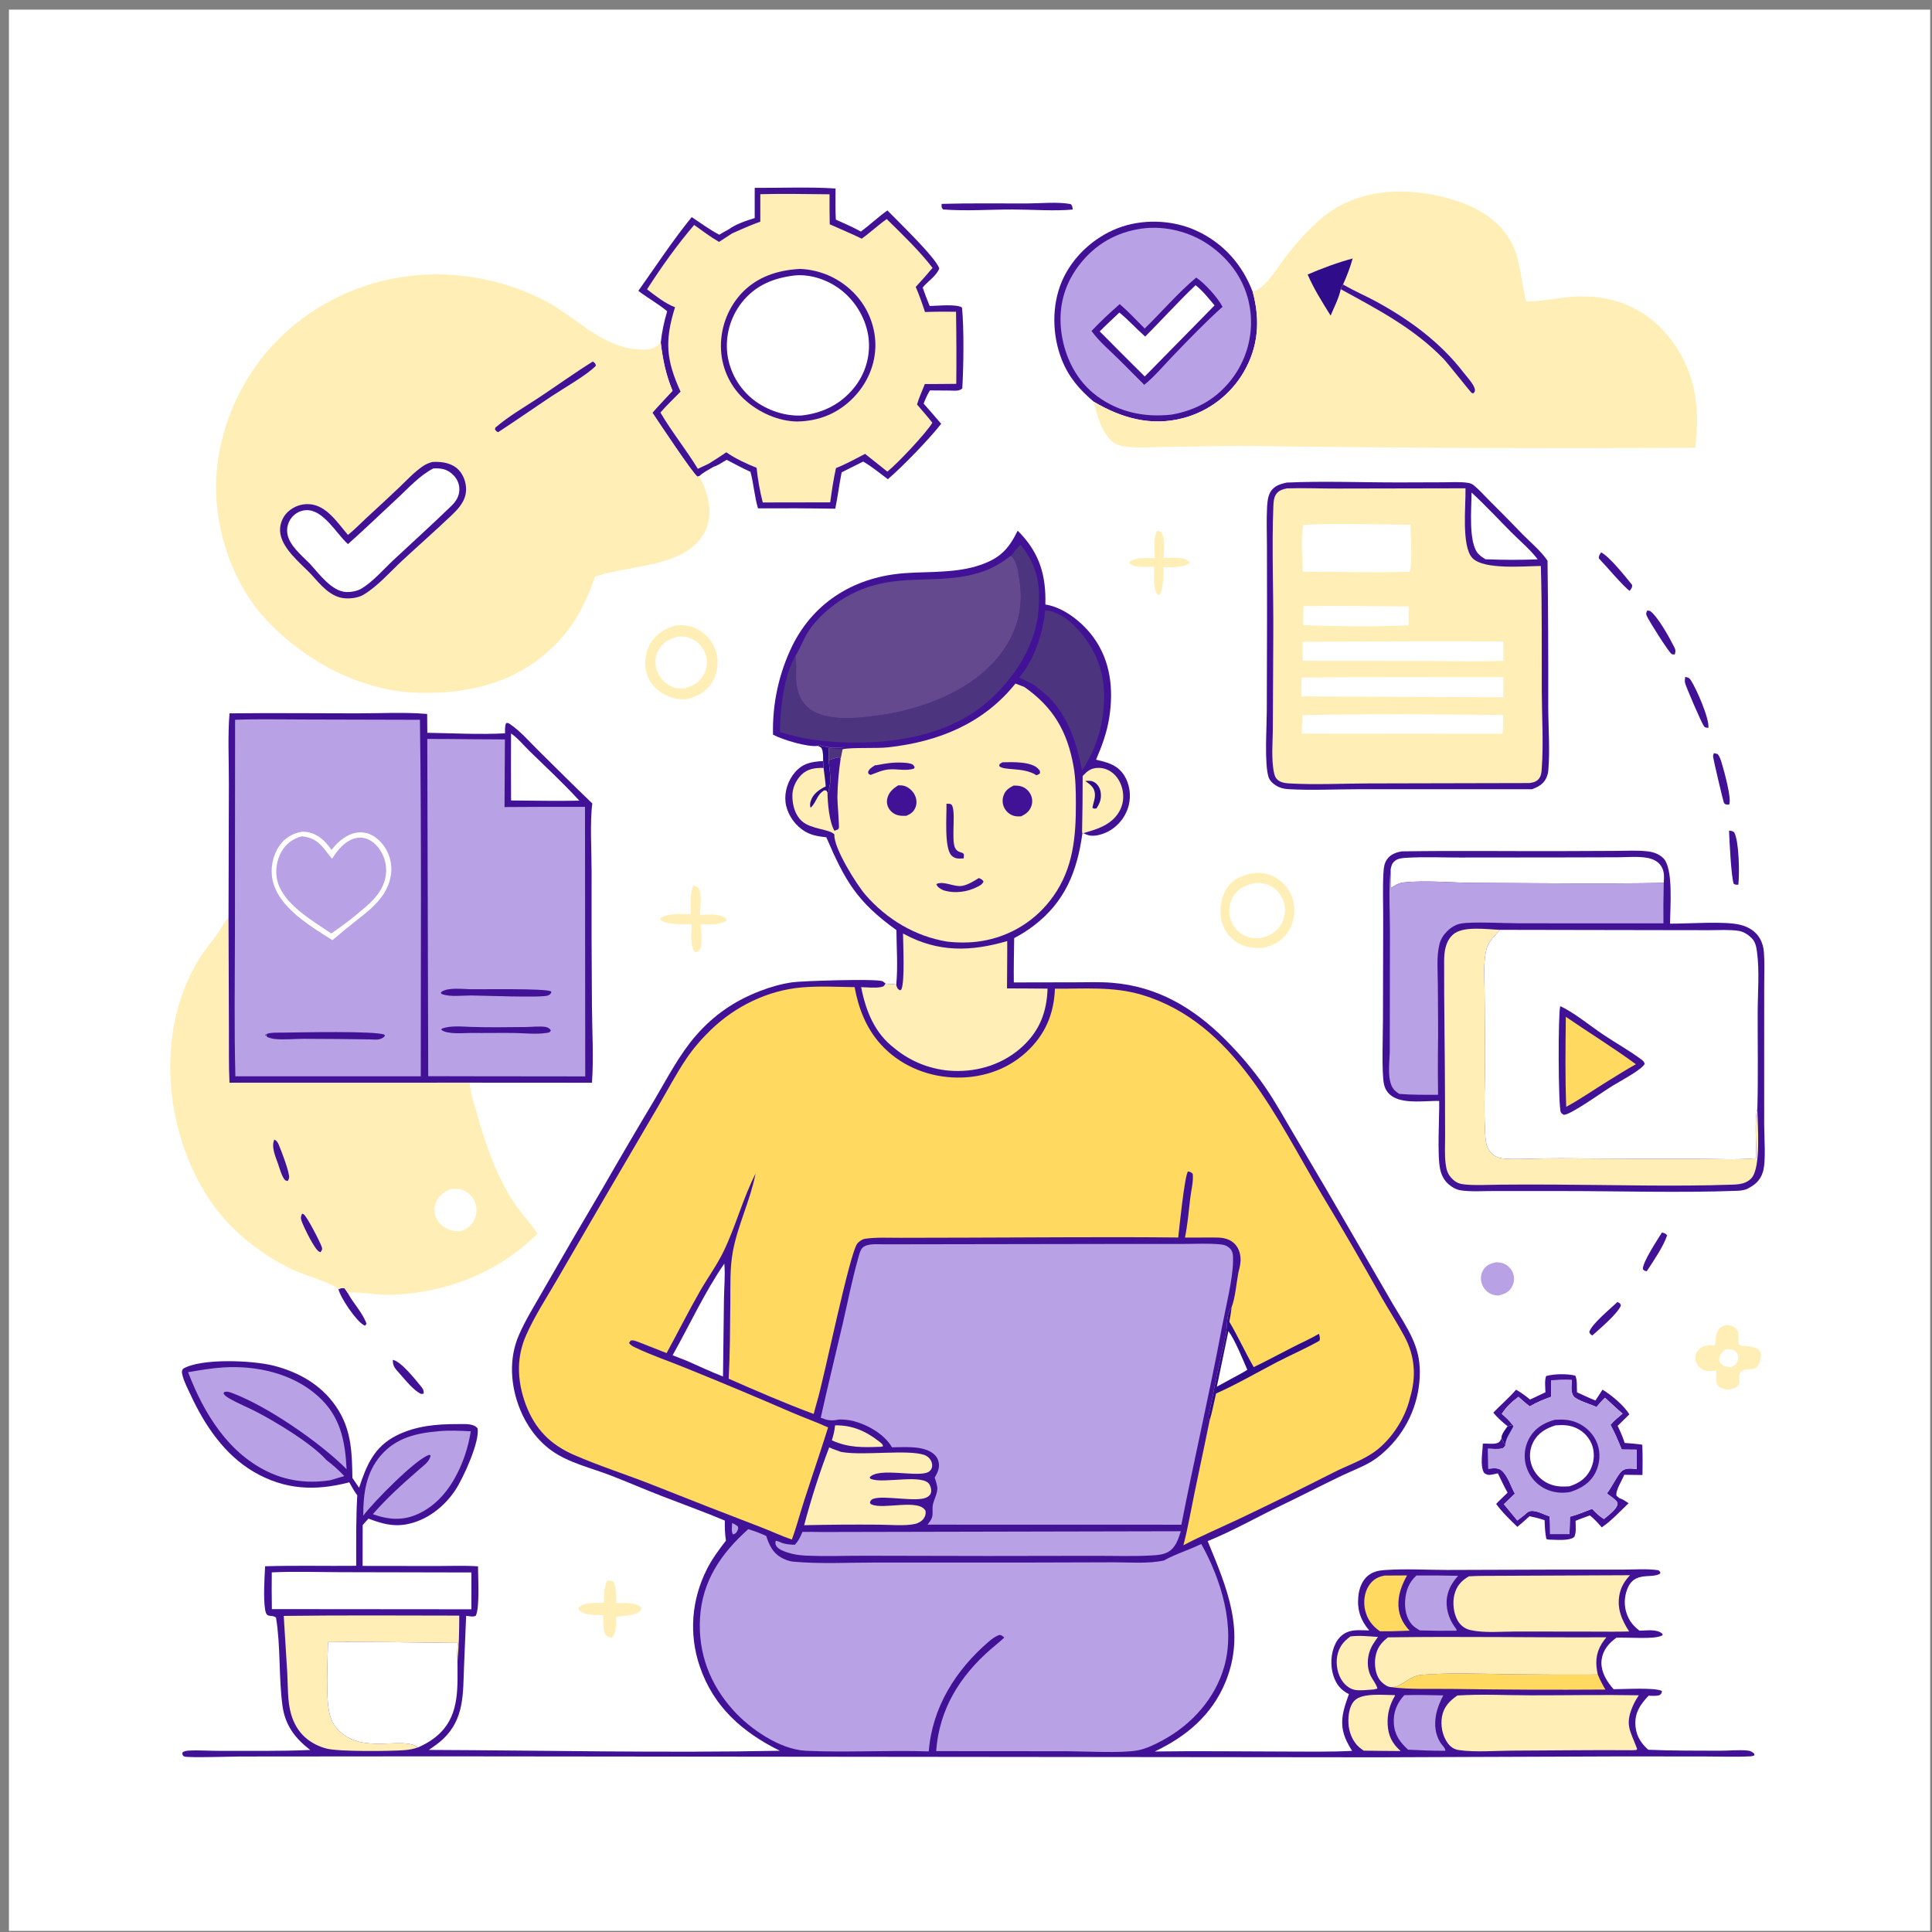 <svg width="180" height="180" viewBox="0 0 180 180" fill="none" xmlns="http://www.w3.org/2000/svg">
<rect x="0" y="0" width="180" height="180" fill="#808080" stroke="none"/>
<g clip-path="url(#clip0_2508_6427)">
<path d="M0.833 0.896H179.833V179.896H0.833V0.896Z" fill="white"/>
<path d="M150.687 121.31C150.696 121.312 150.706 121.314 150.714 121.318C150.924 121.417 150.941 121.414 151.017 121.626C150.722 122.394 149.012 123.829 148.355 124.419C148.159 124.304 148.153 124.305 148.069 124.094C148.294 123.351 150.051 121.919 150.687 121.31Z" fill="#421296"/>
<path d="M154.841 114.827C155.083 114.899 155.164 114.892 155.322 115.097C154.967 116.154 154.05 117.476 153.429 118.433C153.207 118.406 153.212 118.404 153.059 118.239C153.043 117.569 154.434 115.487 154.841 114.827Z" fill="#421296"/>
<path d="M36.602 126.693C37.359 126.84 38.641 128.462 39.148 129.075C39.372 129.345 39.501 129.485 39.468 129.845L39.24 129.871C38.547 129.571 37.755 128.56 37.256 128C36.872 127.57 36.566 127.296 36.602 126.693Z" fill="#421296"/>
<path d="M31.531 120.109C31.778 120.015 31.834 119.972 32.099 120.031C32.208 120.175 32.306 120.304 32.397 120.46C32.929 121.458 33.756 122.256 34.148 123.324L34.013 123.513C33.963 123.488 33.912 123.467 33.864 123.439C33.149 123.028 31.718 120.906 31.531 120.109Z" fill="#421296"/>
<path d="M149.172 51.462C149.97 51.874 151.445 53.733 152.057 54.489C152.085 54.761 151.984 54.827 151.834 55.049C151.23 54.635 149.619 52.701 148.965 52.028C148.941 51.764 149.037 51.684 149.172 51.462Z" fill="#421296"/>
<path d="M153.466 56.877L153.741 56.923C154.497 57.506 155.501 59.343 155.947 60.215C156.112 60.537 156.141 60.638 156.029 60.985L155.753 60.945C155.442 60.731 153.618 57.829 153.423 57.377C153.327 57.154 153.387 57.096 153.466 56.877Z" fill="#421296"/>
<path d="M159.685 70.167C159.802 70.19 159.918 70.224 160.033 70.254C160.235 70.509 160.318 70.791 160.411 71.098C160.623 71.798 161.368 74.458 161.097 74.969C161.039 74.969 160.971 74.972 160.915 74.963C160.745 74.936 160.678 74.932 160.602 74.758C160.528 74.588 159.647 70.836 159.608 70.525C159.591 70.386 159.624 70.289 159.685 70.167Z" fill="#421296"/>
<path d="M161.09 77.394C161.294 77.409 161.407 77.41 161.57 77.54C162.037 78.418 162.071 81.378 161.959 82.421C161.747 82.433 161.707 82.441 161.522 82.342C161.277 81.543 161.132 78.368 161.09 77.394Z" fill="#421296"/>
<path d="M157.008 63.063C157.293 63.126 157.38 63.147 157.543 63.395C158.048 64.162 159.293 66.999 159.163 67.815C158.989 67.785 158.873 67.814 158.76 67.669C158.531 67.375 157.075 63.983 156.991 63.621C156.95 63.443 156.983 63.242 157.008 63.063Z" fill="#421296"/>
<path d="M87.73 18.995C90.367 18.918 93.02 18.962 95.659 18.957C96.956 18.954 98.491 18.785 99.753 19.012C99.922 19.19 99.909 19.283 99.948 19.521C98.33 19.685 96.07 19.52 94.379 19.518C92.232 19.515 89.996 19.681 87.862 19.514C87.684 19.33 87.731 19.244 87.73 18.995Z" fill="#421296"/>
<path d="M139.383 117.604C139.64 117.619 139.897 117.634 140.135 117.74C140.186 117.762 140.235 117.787 140.283 117.815C140.331 117.843 140.377 117.873 140.421 117.905C140.466 117.938 140.509 117.973 140.55 118.01C140.591 118.047 140.63 118.086 140.667 118.127C140.704 118.169 140.738 118.212 140.77 118.257C140.803 118.302 140.832 118.348 140.86 118.396C140.887 118.444 140.912 118.493 140.934 118.544C140.956 118.595 140.976 118.647 140.992 118.699C141.008 118.752 141.022 118.805 141.032 118.859C141.042 118.913 141.049 118.967 141.054 119.022C141.058 119.077 141.06 119.131 141.058 119.186C141.057 119.241 141.052 119.296 141.045 119.35C141.038 119.405 141.027 119.459 141.014 119.512C141.001 119.565 140.985 119.618 140.966 119.669C140.947 119.721 140.926 119.771 140.901 119.821C140.877 119.87 140.85 119.918 140.821 119.964C140.527 120.434 140.09 120.59 139.574 120.705C139.285 120.679 139.006 120.634 138.754 120.477C138.382 120.246 138.104 119.862 138.011 119.434C137.927 119.041 137.994 118.618 138.216 118.281C138.507 117.841 138.889 117.709 139.383 117.604Z" fill="#B9A1E5"/>
<path d="M107.806 49.423C107.937 49.46 108.05 49.511 108.174 49.566C108.612 50.17 108.429 51.263 108.417 51.977C108.887 51.971 109.383 51.943 109.851 51.983C110.21 52.014 110.609 52.116 110.842 52.397L110.741 52.541C109.977 52.904 109.22 52.843 108.398 52.835C108.385 53.716 108.406 54.546 108.102 55.386C107.894 55.434 107.934 55.417 107.763 55.322C107.416 54.622 107.533 53.581 107.529 52.808L107.071 52.813C106.524 52.816 105.631 52.879 105.213 52.467L105.258 52.306C105.957 51.906 106.81 51.999 107.59 52.003C107.562 51.171 107.417 50.18 107.806 49.423Z" fill="#FFEEB6"/>
<path d="M64.607 82.476C64.772 82.54 64.912 82.619 65.063 82.711C65.44 83.289 65.222 84.53 65.216 85.219C65.799 85.234 66.438 85.149 67.007 85.287C67.296 85.357 67.549 85.445 67.712 85.698L67.62 85.825C66.883 86.208 66.088 86.125 65.284 86.11C65.31 86.709 65.49 87.828 65.256 88.383C65.141 88.654 65.034 88.641 64.772 88.726C64.249 88.2 64.435 86.814 64.436 86.11C63.704 86.094 62.922 86.148 62.207 85.983C61.944 85.923 61.642 85.853 61.491 85.613L61.583 85.487C62.399 85.06 63.48 85.176 64.376 85.172C64.375 84.297 64.232 83.283 64.607 82.476Z" fill="#FFEEB6"/>
<path d="M56.574 147.264C56.849 147.279 56.986 147.244 57.205 147.419C57.45 148.025 57.378 148.704 57.382 149.348C57.983 149.356 58.663 149.301 59.24 149.481C59.498 149.562 59.659 149.635 59.782 149.879C59.755 149.93 59.736 149.987 59.701 150.033C59.321 150.518 57.986 150.559 57.397 150.631C57.382 151.361 57.469 151.945 57.03 152.577C56.867 152.561 56.695 152.54 56.557 152.443C56.102 152.122 56.224 151.005 56.2 150.485C55.553 150.431 54.867 150.531 54.266 150.234C54.064 150.135 53.959 150.075 53.886 149.854C53.931 149.771 53.931 149.756 54.014 149.683C54.499 149.256 55.657 149.348 56.275 149.338C56.293 148.63 56.245 147.91 56.574 147.264Z" fill="#FFEEB6"/>
<path d="M160.914 123.444C161.229 123.49 161.54 123.548 161.758 123.805C161.969 124.054 161.967 124.293 161.961 124.6C161.957 124.829 161.958 125.014 162.006 125.237C162.25 125.438 162.58 125.404 162.891 125.443C163.257 125.488 163.752 125.56 163.966 125.908C164.101 126.127 164.079 126.403 164.024 126.644C163.707 128.037 162.912 127.292 162.246 127.775C162.09 127.888 162.022 128.119 162.025 128.301C162.029 128.507 162.105 128.8 162.001 128.98C161.805 129.318 161.432 129.378 161.081 129.464C160.749 129.441 160.291 129.398 160.066 129.118C159.78 128.762 159.895 128.123 159.92 127.697C159.828 127.705 159.735 127.711 159.642 127.72C159.157 127.766 158.779 127.763 158.387 127.431C158.12 127.205 157.954 126.907 157.945 126.554C157.937 126.232 158.066 125.937 158.296 125.712C158.741 125.279 159.214 125.328 159.788 125.341C159.833 124.886 159.839 124.298 160.093 123.906C160.301 123.586 160.563 123.511 160.914 123.444Z" fill="#FFEEB6"/>
<path d="M160.778 125.704C160.917 125.696 161.059 125.693 161.198 125.701C161.452 125.716 161.622 125.802 161.781 126.008C161.926 126.196 161.979 126.411 161.929 126.643C161.851 127.013 161.62 127.192 161.32 127.387C161.009 127.372 160.629 127.339 160.394 127.106C160.236 126.95 160.157 126.794 160.18 126.567C160.22 126.174 160.501 125.945 160.778 125.704Z" fill="white"/>
<path d="M143.984 129.717C143.978 129.291 143.885 128.577 144.056 128.2C144.811 127.993 146.003 127.976 146.764 128.164C146.98 128.612 146.885 129.227 146.927 129.72C147.497 129.978 148.064 130.247 148.644 130.481L149.303 129.471C150.137 129.971 151.298 130.945 151.805 131.771L150.71 132.843C150.966 133.368 151.19 133.877 151.366 134.435C151.913 134.48 152.464 134.514 153.007 134.6C153.048 135.543 153.04 136.48 153.025 137.423L151.326 137.402C151.135 137.914 150.483 138.887 150.608 139.359L150.878 139.58C151.199 139.675 151.458 139.869 151.734 140.052C150.941 140.798 150.134 141.696 149.232 142.3C148.882 141.903 148.545 141.521 148.131 141.189C147.684 141.352 147.23 141.504 146.792 141.692C146.794 142.159 146.873 142.75 146.68 143.181C146.259 143.588 144.945 143.45 144.367 143.444C144.255 143.443 144.174 143.427 144.07 143.388C143.947 142.809 143.93 142.22 143.906 141.631C143.443 141.474 142.98 141.367 142.502 141.263C142.13 141.6 141.753 141.931 141.371 142.256C140.668 141.578 139.969 140.911 139.395 140.117C139.732 139.754 140.101 139.416 140.457 139.072C140.131 138.485 139.848 137.87 139.553 137.266C139.33 137.317 139.104 137.372 138.878 137.405C138.626 137.441 138.479 137.378 138.273 137.232C137.867 136.577 138.134 135.293 138.15 134.507C138.561 134.462 139.115 134.583 139.5 134.443C139.765 134.345 139.776 134.227 139.889 133.993L140.258 134.663C140.122 134.857 140.115 134.915 139.874 134.964C139.499 135.039 139.025 134.977 138.641 134.973L138.663 136.838C139.081 136.809 139.546 136.709 139.896 136.995C140.471 137.463 140.763 138.507 141.139 139.159L140.116 140.142L141.365 141.659L142.021 141.151C142.265 140.927 142.425 140.755 142.781 140.769C143.306 140.79 143.858 141.113 144.359 141.271C144.436 141.804 144.408 142.384 144.419 142.925L146.227 142.924L146.271 141.309C146.973 141.123 147.654 140.833 148.332 140.575C148.68 140.935 149.003 141.264 149.435 141.524C149.827 141.188 150.638 140.631 150.7 140.106C150.716 139.966 150.607 139.883 150.53 139.777C150.275 139.546 149.985 139.349 149.708 139.145C150.158 138.566 150.731 137.371 151.088 137.066C151.49 136.723 152.004 136.824 152.487 136.876L152.481 135.061L151.09 135.048C150.776 134.262 150.448 133.496 150.046 132.75C150.376 132.353 150.778 132.034 151.171 131.702C150.604 131.239 150.082 130.712 149.534 130.226C149.247 130.482 148.998 130.801 148.743 131.09C148.244 130.852 146.945 130.472 146.633 130.116C146.308 129.744 146.429 129.031 146.44 128.57C145.799 128.547 145.167 128.566 144.526 128.597L144.52 130.134C143.823 130.384 143.162 130.65 142.525 131.03C142.154 130.754 141.815 130.448 141.472 130.139C140.85 130.609 140.346 131.069 139.92 131.728C140.286 132.052 140.641 132.356 140.923 132.759L140.46 132.882C139.978 132.492 139.521 132.093 139.125 131.614C139.823 130.894 140.597 130.229 141.252 129.473C141.723 129.746 142.133 130.045 142.553 130.392C143.032 130.17 143.509 129.945 143.984 129.717Z" fill="#421296"/>
<path d="M63.042 58.25C63.797 58.214 64.449 58.313 65.113 58.696C65.163 58.726 65.213 58.756 65.262 58.788C65.311 58.82 65.359 58.853 65.407 58.887C65.454 58.921 65.501 58.957 65.546 58.993C65.592 59.03 65.636 59.067 65.68 59.106C65.724 59.145 65.766 59.185 65.808 59.226C65.85 59.267 65.891 59.309 65.93 59.352C65.97 59.395 66.008 59.438 66.046 59.483C66.083 59.528 66.12 59.574 66.154 59.621C66.19 59.667 66.224 59.715 66.256 59.764C66.289 59.812 66.321 59.861 66.351 59.911C66.381 59.961 66.41 60.012 66.438 60.063C66.466 60.114 66.492 60.167 66.517 60.219C66.543 60.272 66.566 60.325 66.589 60.38C66.611 60.433 66.632 60.488 66.652 60.543C66.672 60.598 66.69 60.653 66.707 60.709C66.724 60.765 66.74 60.822 66.754 60.878C66.781 60.991 66.803 61.105 66.82 61.219C66.836 61.334 66.847 61.45 66.853 61.566C66.858 61.681 66.857 61.797 66.851 61.913C66.845 62.029 66.834 62.144 66.816 62.259C66.799 62.374 66.776 62.487 66.748 62.6C66.719 62.712 66.686 62.823 66.647 62.932C66.607 63.042 66.563 63.149 66.514 63.254C66.464 63.359 66.409 63.461 66.35 63.56C65.787 64.487 64.975 64.894 63.956 65.135C63.288 65.207 62.548 65.043 61.953 64.735C61.144 64.315 60.492 63.603 60.245 62.715C60.002 61.84 60.114 60.792 60.562 60.001C61.099 59.052 62.013 58.516 63.042 58.25Z" fill="#FFEEB6"/>
<path d="M63.2 59.297C63.649 59.285 64.022 59.314 64.434 59.509C64.511 59.544 64.586 59.584 64.659 59.628C64.732 59.671 64.802 59.718 64.871 59.769C64.939 59.82 65.004 59.874 65.067 59.931C65.129 59.989 65.189 60.05 65.245 60.113C65.301 60.177 65.354 60.243 65.404 60.312C65.453 60.381 65.499 60.453 65.541 60.527C65.584 60.6 65.622 60.676 65.656 60.754C65.691 60.831 65.721 60.911 65.747 60.992C65.772 61.069 65.793 61.148 65.81 61.228C65.827 61.308 65.84 61.389 65.849 61.47C65.857 61.551 65.861 61.633 65.861 61.715C65.861 61.797 65.857 61.878 65.848 61.959C65.84 62.041 65.827 62.121 65.81 62.201C65.793 62.281 65.772 62.36 65.746 62.438C65.721 62.516 65.691 62.592 65.658 62.666C65.625 62.741 65.588 62.814 65.547 62.885C65.126 63.611 64.52 63.935 63.732 64.14C63.193 64.158 62.755 64.115 62.287 63.826C62.215 63.781 62.144 63.732 62.077 63.68C62.009 63.628 61.944 63.573 61.881 63.515C61.819 63.456 61.76 63.395 61.703 63.331C61.647 63.267 61.594 63.2 61.544 63.13C61.495 63.061 61.448 62.989 61.406 62.915C61.363 62.841 61.324 62.765 61.289 62.687C61.254 62.609 61.222 62.53 61.195 62.449C61.168 62.368 61.144 62.286 61.125 62.203C61.107 62.128 61.092 62.053 61.082 61.977C61.071 61.901 61.064 61.825 61.062 61.749C61.059 61.672 61.06 61.596 61.065 61.519C61.07 61.443 61.079 61.367 61.092 61.291C61.104 61.216 61.121 61.141 61.141 61.067C61.161 60.993 61.186 60.92 61.214 60.849C61.241 60.778 61.273 60.708 61.307 60.64C61.343 60.572 61.381 60.505 61.423 60.441C61.838 59.793 62.471 59.468 63.2 59.297Z" fill="white"/>
<path d="M116.953 81.33C117.611 81.285 118.237 81.426 118.816 81.746C118.866 81.774 118.916 81.804 118.965 81.835C119.014 81.865 119.063 81.897 119.11 81.93C119.158 81.964 119.204 81.998 119.25 82.034C119.296 82.069 119.34 82.106 119.384 82.143C119.428 82.181 119.471 82.22 119.513 82.26C119.555 82.3 119.596 82.341 119.636 82.383C119.676 82.425 119.714 82.468 119.752 82.512C119.79 82.556 119.826 82.601 119.862 82.647C119.897 82.692 119.931 82.739 119.965 82.787C119.998 82.834 120.03 82.882 120.06 82.931C120.091 82.981 120.12 83.031 120.148 83.081C120.177 83.132 120.204 83.183 120.229 83.235C120.255 83.287 120.279 83.34 120.302 83.393C120.325 83.446 120.346 83.5 120.366 83.554C120.387 83.608 120.406 83.663 120.423 83.718C120.44 83.773 120.456 83.829 120.471 83.885C120.72 84.853 120.572 85.948 120.026 86.79C119.44 87.695 118.598 88.116 117.573 88.32C116.684 88.332 115.927 88.258 115.161 87.747C114.39 87.233 113.902 86.428 113.755 85.518C113.599 84.547 113.792 83.441 114.382 82.639C115.024 81.767 115.927 81.473 116.953 81.33Z" fill="#FFEEB6"/>
<path d="M116.792 82.286C117.435 82.242 117.948 82.274 118.512 82.621C118.585 82.666 118.654 82.714 118.722 82.765C118.789 82.817 118.853 82.872 118.915 82.93C118.977 82.988 119.036 83.049 119.091 83.113C119.147 83.177 119.2 83.244 119.249 83.313C119.298 83.382 119.343 83.454 119.385 83.527C119.427 83.601 119.465 83.677 119.499 83.754C119.534 83.832 119.564 83.911 119.59 83.992C119.617 84.072 119.639 84.154 119.657 84.237C119.676 84.32 119.691 84.404 119.701 84.489C119.711 84.573 119.717 84.658 119.719 84.744C119.721 84.829 119.719 84.914 119.712 84.999C119.706 85.084 119.695 85.169 119.68 85.253C119.665 85.337 119.646 85.42 119.623 85.502C119.6 85.585 119.573 85.665 119.542 85.745C119.511 85.824 119.476 85.902 119.438 85.978C119.399 86.054 119.357 86.128 119.311 86.2C118.854 86.915 118.217 87.21 117.422 87.407C116.889 87.449 116.38 87.376 115.897 87.137C115.281 86.833 114.842 86.279 114.643 85.626C114.435 84.942 114.512 84.152 114.883 83.536C115.333 82.787 115.988 82.506 116.792 82.286Z" fill="white"/>
<path d="M144.526 128.597C145.167 128.565 145.799 128.547 146.44 128.57C146.429 129.031 146.308 129.743 146.633 130.115C146.945 130.472 148.244 130.852 148.743 131.089C148.998 130.801 149.247 130.482 149.534 130.226C150.082 130.712 150.604 131.239 151.171 131.701C150.778 132.033 150.376 132.352 150.046 132.75C150.448 133.496 150.776 134.262 151.09 135.047L152.481 135.061L152.487 136.875C152.004 136.823 151.49 136.722 151.088 137.066C150.731 137.371 150.158 138.566 149.708 139.145C149.985 139.349 150.275 139.546 150.53 139.777C150.607 139.883 150.716 139.966 150.7 140.105C150.638 140.631 149.827 141.188 149.435 141.524C149.003 141.263 148.68 140.935 148.332 140.575C147.654 140.833 146.973 141.123 146.271 141.309L146.227 142.923L144.419 142.924C144.408 142.383 144.436 141.804 144.359 141.271C143.858 141.113 143.306 140.789 142.781 140.769C142.425 140.755 142.265 140.927 142.021 141.151L141.365 141.659L140.116 140.142L141.139 139.159C140.763 138.507 140.471 137.463 139.896 136.995C139.546 136.709 139.081 136.809 138.663 136.838L138.641 134.973C139.025 134.976 139.499 135.039 139.874 134.964C140.115 134.915 140.122 134.856 140.258 134.662L139.889 133.993C139.893 133.592 140.243 133.201 140.46 132.882L140.923 132.759C140.641 132.355 140.286 132.051 139.92 131.728C140.346 131.069 140.85 130.609 141.472 130.138C141.815 130.448 142.154 130.754 142.525 131.029C143.162 130.649 143.823 130.384 144.52 130.134L144.526 128.597Z" fill="#B9A1E5"/>
<path d="M140.923 132.759L140.984 132.908C140.77 133.373 140.184 134.154 140.258 134.662L139.889 133.993C139.893 133.592 140.243 133.201 140.46 132.881L140.923 132.759Z" fill="#2F0C8A"/>
<path d="M144.858 132.277C145.614 132.234 146.284 132.252 146.991 132.573C147.827 132.952 148.516 133.665 148.829 134.532C149.136 135.38 149.059 136.361 148.66 137.166C148.16 138.175 147.318 138.673 146.286 139.007C145.512 139.15 144.711 139.068 143.998 138.725C143.946 138.7 143.895 138.674 143.844 138.646C143.793 138.618 143.743 138.589 143.694 138.559C143.644 138.529 143.596 138.498 143.548 138.465C143.5 138.432 143.453 138.398 143.407 138.363C143.361 138.328 143.316 138.292 143.272 138.255C143.227 138.218 143.184 138.179 143.142 138.14C143.1 138.1 143.058 138.06 143.018 138.018C142.978 137.977 142.939 137.934 142.9 137.89C142.862 137.847 142.825 137.802 142.79 137.757C142.754 137.711 142.719 137.665 142.686 137.618C142.652 137.571 142.62 137.523 142.589 137.474C142.558 137.425 142.528 137.375 142.499 137.325C142.471 137.275 142.443 137.224 142.417 137.172C142.391 137.12 142.367 137.068 142.344 137.015C142.32 136.962 142.298 136.909 142.277 136.855C142.257 136.8 142.238 136.746 142.22 136.691C142.202 136.636 142.185 136.58 142.17 136.525C142.155 136.469 142.141 136.412 142.129 136.356C142.117 136.299 142.106 136.243 142.097 136.185C142.088 136.128 142.08 136.071 142.073 136.013C142.067 135.956 142.062 135.898 142.059 135.84C142.055 135.783 142.053 135.725 142.053 135.667C142.052 135.609 142.054 135.551 142.056 135.493C142.058 135.436 142.062 135.378 142.068 135.32C142.073 135.263 142.08 135.205 142.089 135.148C142.097 135.091 142.107 135.034 142.118 134.977C142.129 134.92 142.142 134.863 142.156 134.807C142.171 134.751 142.186 134.696 142.203 134.64C142.22 134.585 142.239 134.53 142.259 134.476C142.279 134.421 142.3 134.368 142.322 134.314C142.345 134.261 142.369 134.208 142.394 134.156C142.419 134.104 142.446 134.053 142.474 134.002C143 133.052 143.843 132.556 144.858 132.277Z" fill="#421296"/>
<path d="M144.927 132.796C145.622 132.74 146.258 132.76 146.896 133.068C146.982 133.109 147.066 133.154 147.148 133.204C147.229 133.253 147.308 133.306 147.384 133.364C147.46 133.421 147.533 133.482 147.603 133.547C147.673 133.612 147.739 133.68 147.802 133.751C147.865 133.823 147.924 133.897 147.979 133.975C148.035 134.052 148.086 134.132 148.133 134.215C148.18 134.298 148.223 134.383 148.262 134.47C148.3 134.557 148.335 134.645 148.364 134.736C148.597 135.473 148.508 136.301 148.147 136.982C147.717 137.795 147.06 138.205 146.214 138.478C145.573 138.519 144.979 138.519 144.377 138.266C144.329 138.247 144.283 138.226 144.236 138.205C144.19 138.183 144.144 138.16 144.099 138.136C144.054 138.112 144.01 138.087 143.966 138.06C143.922 138.034 143.879 138.007 143.836 137.978C143.794 137.95 143.753 137.92 143.712 137.889C143.671 137.858 143.631 137.827 143.592 137.794C143.552 137.761 143.514 137.727 143.477 137.692C143.439 137.658 143.403 137.622 143.367 137.585C143.331 137.549 143.297 137.511 143.263 137.473C143.229 137.434 143.197 137.395 143.165 137.355C143.133 137.315 143.103 137.274 143.073 137.232C143.044 137.19 143.015 137.148 142.988 137.105C142.96 137.062 142.934 137.018 142.909 136.973C142.884 136.929 142.86 136.883 142.837 136.838C142.815 136.792 142.793 136.746 142.773 136.699C142.752 136.652 142.733 136.604 142.715 136.557C142.682 136.468 142.654 136.378 142.631 136.287C142.607 136.196 142.588 136.103 142.574 136.01C142.561 135.917 142.551 135.823 142.547 135.729C142.543 135.635 142.544 135.541 142.549 135.446C142.555 135.352 142.565 135.259 142.581 135.166C142.596 135.073 142.616 134.981 142.641 134.89C142.666 134.799 142.695 134.709 142.729 134.621C142.763 134.533 142.802 134.448 142.845 134.364C143.286 133.507 144.037 133.069 144.927 132.796Z" fill="white"/>
<path d="M101.908 37.431C100.586 36.312 99.58 35.157 98.93 33.527C98.022 31.246 97.965 28.454 98.945 26.185C99.911 23.951 101.875 22.14 104.131 21.261C106.403 20.375 109.195 20.467 111.415 21.469C113.948 22.613 115.756 24.644 116.722 27.224C117.425 29.833 117.247 32.297 115.874 34.668C115.798 34.799 115.718 34.928 115.635 35.055C115.552 35.182 115.466 35.307 115.377 35.43C115.288 35.553 115.196 35.674 115.101 35.792C115.006 35.911 114.908 36.027 114.807 36.14C114.707 36.254 114.603 36.365 114.497 36.473C114.391 36.582 114.282 36.688 114.171 36.791C114.06 36.894 113.946 36.995 113.83 37.092C113.713 37.19 113.595 37.285 113.474 37.376C113.353 37.468 113.23 37.557 113.104 37.642C112.979 37.728 112.852 37.811 112.722 37.89C112.593 37.97 112.462 38.046 112.329 38.119C112.196 38.192 112.061 38.262 111.924 38.328C111.788 38.395 111.65 38.458 111.51 38.517C111.371 38.577 111.23 38.633 111.087 38.686C110.945 38.738 110.801 38.787 110.657 38.833C110.512 38.879 110.366 38.921 110.219 38.959C107.24 39.739 104.483 38.954 101.908 37.431Z" fill="#421296"/>
<path d="M106.417 21.292C108.56 21.008 110.875 21.596 112.641 22.822C114.609 24.189 116.011 26.149 116.423 28.531C116.448 28.672 116.469 28.814 116.487 28.957C116.505 29.1 116.519 29.243 116.53 29.386C116.541 29.529 116.548 29.673 116.552 29.817C116.555 29.96 116.555 30.104 116.552 30.247C116.548 30.391 116.541 30.535 116.53 30.678C116.52 30.821 116.505 30.964 116.488 31.107C116.47 31.25 116.449 31.392 116.424 31.533C116.399 31.675 116.371 31.816 116.339 31.956C116.307 32.096 116.272 32.235 116.233 32.374C116.194 32.512 116.152 32.649 116.106 32.786C116.061 32.922 116.012 33.057 115.959 33.191C115.907 33.325 115.851 33.457 115.793 33.588C115.734 33.719 115.672 33.849 115.606 33.977C115.541 34.105 115.472 34.231 115.401 34.356C115.329 34.48 115.255 34.603 115.177 34.724C115.099 34.845 115.019 34.964 114.935 35.081C113.504 37.076 111.529 38.222 109.126 38.631C106.645 38.902 104.275 38.42 102.236 36.925C100.344 35.539 99.239 33.376 98.904 31.083C98.565 28.764 99.089 26.62 100.504 24.747C101.983 22.788 103.994 21.62 106.417 21.292Z" fill="#B9A1E5"/>
<path d="M111.447 25.861C112.259 26.405 113.461 27.734 113.903 28.583C112.355 29.96 110.609 31.774 109.165 33.279C108.343 34.136 107.534 35.113 106.605 35.853L104.433 33.673C103.539 32.765 102.429 31.867 101.693 30.836C102.519 29.964 103.418 29.122 104.324 28.333C105.14 29.041 105.886 29.84 106.648 30.607C108.265 29.031 109.712 27.319 111.447 25.861Z" fill="#421296"/>
<path d="M111.388 26.573C112.053 27.079 112.616 27.819 113.159 28.454L106.651 35.077L104.314 32.745L102.459 30.876C103.05 30.274 103.678 29.702 104.288 29.119C105.132 29.806 105.876 30.636 106.693 31.359C108.271 29.778 109.77 28.112 111.388 26.573Z" fill="white"/>
<path d="M31.531 120.109C31.295 119.694 28.048 118.656 27.331 118.323C25.37 117.41 23.418 116.057 21.85 114.559C18.003 110.883 15.957 105.066 15.864 99.827C15.797 96.145 16.615 92.436 18.586 89.291C19.052 88.546 19.608 87.879 20.132 87.177C20.541 86.629 20.816 85.982 21.291 85.489L21.326 96.005C21.34 97.622 21.296 99.261 21.381 100.874L43.76 100.869C43.811 101.709 44.1 102.575 44.325 103.384C45.131 106.275 46.067 109.139 47.663 111.708C48.373 112.851 49.336 113.813 50.073 114.937C46.35 118.69 41.146 120.614 35.909 120.637C35.241 120.64 32.794 120.277 32.397 120.46C32.306 120.304 32.208 120.174 32.099 120.03C31.834 119.971 31.779 120.015 31.531 120.109Z" fill="#FFEEB6"/>
<path d="M28.142 113.072C28.191 113.091 28.242 113.105 28.289 113.129C28.569 113.272 29.862 115.787 29.985 116.193C30.055 116.427 29.987 116.462 29.867 116.662C29.822 116.646 29.775 116.634 29.732 116.612C29.3 116.394 28.335 114.383 28.123 113.828C28.003 113.515 28.012 113.378 28.142 113.072Z" fill="#421296"/>
<path d="M25.563 106.171C25.762 106.272 25.866 106.411 25.954 106.612C26.184 107.14 27.018 109.299 26.933 109.748C26.914 109.85 26.852 109.939 26.811 110.035L26.575 109.966C26.253 109.632 26.06 108.884 25.909 108.446C25.675 107.772 25.239 106.839 25.563 106.171Z" fill="#421296"/>
<path d="M41.999 110.778C42.407 110.753 42.781 110.728 43.165 110.894C43.673 111.116 44.073 111.52 44.264 112.044C44.287 112.108 44.307 112.172 44.324 112.238C44.342 112.303 44.355 112.37 44.366 112.436C44.377 112.503 44.384 112.571 44.388 112.638C44.392 112.706 44.392 112.774 44.39 112.841C44.387 112.909 44.381 112.976 44.372 113.044C44.362 113.111 44.35 113.177 44.334 113.243C44.318 113.309 44.299 113.374 44.276 113.438C44.254 113.502 44.229 113.564 44.2 113.626C43.917 114.233 43.499 114.498 42.886 114.716C42.626 114.717 42.378 114.708 42.124 114.645C41.527 114.496 40.995 114.146 40.697 113.597C40.667 113.54 40.64 113.482 40.616 113.422C40.592 113.363 40.571 113.303 40.553 113.241C40.535 113.179 40.521 113.117 40.509 113.054C40.498 112.99 40.49 112.927 40.485 112.863C40.48 112.799 40.479 112.735 40.481 112.671C40.483 112.606 40.488 112.543 40.496 112.479C40.505 112.415 40.516 112.352 40.531 112.29C40.546 112.227 40.564 112.166 40.586 112.106C40.832 111.406 41.353 111.069 41.999 110.778Z" fill="white"/>
<path d="M70.315 17.503C72.804 17.516 75.364 17.401 77.844 17.561C77.849 18.521 77.815 19.504 77.873 20.461C78.665 20.812 79.45 21.159 80.211 21.573C81.053 20.945 81.827 20.211 82.678 19.606C83.636 20.599 87.158 23.968 87.51 25.003C87.269 25.697 86.42 26.215 85.964 26.787C86.165 27.37 86.38 27.941 86.618 28.509C87.281 28.503 89.134 28.3 89.627 28.652C89.824 30.541 89.777 34.215 89.653 36.185C89.359 36.471 88.92 36.393 88.528 36.388C87.897 36.378 87.267 36.374 86.637 36.374C86.39 36.773 86.223 37.169 86.054 37.604C86.599 38.229 87.152 38.849 87.686 39.483C86.651 40.83 84.028 43.541 82.719 44.645C81.958 44.084 81.24 43.477 80.419 43.002L78.414 44.006C78.189 45.131 78.053 46.275 77.819 47.395C75.42 47.356 73.021 47.346 70.621 47.364C70.289 46.25 70.221 45.077 69.918 43.957C69.153 43.618 68.443 43.225 67.704 42.84C67.346 43.038 66.869 43.378 66.485 43.488C66.026 43.755 65.54 43.999 65.147 44.361L64.987 44.408C64.587 44.189 61.314 39.244 60.777 38.449C61.388 37.754 62.032 37.087 62.658 36.406C62.032 34.895 61.755 33.542 61.561 31.928C61.668 30.919 61.87 29.973 62.157 28.999C61.33 28.301 60.336 27.764 59.472 27.1C61.101 24.806 62.671 22.407 64.446 20.226C65.286 20.794 66.116 21.388 67.009 21.869C67.292 21.694 67.585 21.537 67.877 21.378C68.559 20.876 69.511 20.565 70.313 20.319L70.315 17.503Z" fill="#421296"/>
<path d="M70.837 18.092C72.985 18.036 75.137 18.084 77.286 18.101C77.29 19.032 77.279 19.967 77.304 20.897C78.298 21.342 79.302 21.76 80.283 22.236C81.09 21.666 81.807 20.976 82.614 20.41C84.051 21.833 85.654 23.354 86.883 24.958C86.376 25.565 85.853 26.151 85.316 26.731C85.65 27.502 85.917 28.273 86.181 29.07C87.145 29.033 88.106 29.034 89.071 29.044C89.109 31.283 89.117 33.522 89.094 35.761C88.118 35.768 87.139 35.788 86.163 35.781C85.928 36.407 85.614 37.045 85.438 37.687C85.914 38.249 86.411 38.804 86.865 39.384C86.31 40.331 83.585 43.223 82.671 43.937C81.984 43.383 81.294 42.833 80.601 42.287C79.71 42.743 78.821 43.245 77.887 43.607C77.65 44.657 77.497 45.737 77.348 46.803L71.066 46.814C70.793 45.752 70.602 44.676 70.491 43.585C69.485 43.172 68.569 42.76 67.668 42.14C67.124 42.508 66.58 42.868 66.019 43.209L65.016 43.68C63.927 41.883 62.585 40.242 61.53 38.434C62.12 37.757 62.776 37.13 63.406 36.49C62.054 33.526 61.916 31.749 62.89 28.626C61.945 28.258 61.081 27.572 60.285 26.956C61.589 24.912 63.097 22.797 64.674 20.959C65.433 21.503 66.183 22.066 66.99 22.538L68.222 21.739C69.081 21.352 69.948 20.97 70.836 20.653L70.837 18.092Z" fill="#FFEEB6"/>
<path d="M74.543 25.055C74.656 25.059 74.768 25.066 74.88 25.076C74.993 25.085 75.105 25.098 75.216 25.112C75.328 25.127 75.439 25.144 75.55 25.164C75.661 25.184 75.771 25.206 75.881 25.231C75.991 25.256 76.1 25.283 76.208 25.313C76.317 25.343 76.425 25.375 76.532 25.41C76.639 25.445 76.745 25.482 76.851 25.522C76.956 25.561 77.06 25.603 77.164 25.648C77.267 25.692 77.37 25.739 77.471 25.788C77.572 25.837 77.672 25.888 77.771 25.942C77.871 25.996 77.968 26.052 78.065 26.11C78.161 26.168 78.256 26.228 78.35 26.29C78.443 26.353 78.536 26.418 78.626 26.484C78.717 26.551 78.806 26.62 78.894 26.69C78.981 26.761 79.067 26.834 79.151 26.909C79.236 26.983 79.318 27.06 79.399 27.138C79.482 27.218 79.564 27.3 79.643 27.384C79.722 27.467 79.799 27.553 79.874 27.641C79.949 27.728 80.022 27.818 80.093 27.909C80.163 28 80.231 28.093 80.297 28.188C80.364 28.282 80.427 28.378 80.488 28.476C80.55 28.574 80.609 28.673 80.665 28.774C80.721 28.874 80.775 28.976 80.826 29.08C80.878 29.183 80.927 29.287 80.973 29.393C81.019 29.499 81.063 29.605 81.104 29.713C81.145 29.821 81.183 29.93 81.218 30.04C81.254 30.149 81.287 30.26 81.317 30.371C81.347 30.483 81.374 30.595 81.399 30.707C81.424 30.82 81.445 30.933 81.465 31.047C81.484 31.161 81.5 31.275 81.513 31.389C81.526 31.504 81.537 31.619 81.545 31.734C81.552 31.849 81.557 31.964 81.559 32.08C81.579 33.957 80.798 35.736 79.492 37.069C78.058 38.532 76.284 39.24 74.25 39.272C72.523 39.24 70.758 38.451 69.472 37.321C69.387 37.247 69.305 37.171 69.224 37.093C69.143 37.015 69.064 36.935 68.988 36.853C68.911 36.771 68.836 36.688 68.764 36.602C68.691 36.516 68.621 36.429 68.553 36.34C68.484 36.251 68.418 36.16 68.355 36.068C68.291 35.975 68.23 35.881 68.171 35.786C68.112 35.69 68.055 35.593 68.001 35.495C67.947 35.397 67.895 35.297 67.846 35.196C67.797 35.095 67.75 34.993 67.706 34.89C67.662 34.787 67.621 34.683 67.582 34.577C67.543 34.472 67.507 34.366 67.473 34.259C67.44 34.152 67.409 34.044 67.381 33.935C67.353 33.827 67.327 33.717 67.304 33.608C67.282 33.498 67.262 33.387 67.244 33.276C67.227 33.165 67.213 33.054 67.201 32.942C67.189 32.831 67.18 32.719 67.174 32.607C67.168 32.49 67.165 32.372 67.165 32.255C67.165 32.138 67.167 32.02 67.172 31.903C67.178 31.786 67.186 31.669 67.197 31.552C67.208 31.435 67.222 31.319 67.239 31.202C67.256 31.086 67.275 30.971 67.298 30.855C67.32 30.74 67.345 30.625 67.373 30.511C67.401 30.397 67.432 30.284 67.465 30.172C67.499 30.059 67.535 29.947 67.574 29.837C67.613 29.726 67.654 29.616 67.698 29.508C67.743 29.399 67.79 29.291 67.839 29.185C67.888 29.078 67.941 28.973 67.995 28.869C68.05 28.765 68.107 28.663 68.166 28.561C68.226 28.46 68.288 28.361 68.352 28.262C68.417 28.164 68.484 28.068 68.553 27.973C68.622 27.878 68.693 27.785 68.767 27.694C68.84 27.602 68.916 27.513 68.994 27.425C70.463 25.804 72.415 25.165 74.543 25.055Z" fill="#421296"/>
<path d="M74.039 25.663C75.556 25.517 77.196 26.104 78.381 27.035C79.757 28.116 80.725 29.779 80.926 31.523C80.937 31.624 80.946 31.727 80.952 31.829C80.958 31.931 80.962 32.034 80.963 32.136C80.964 32.239 80.963 32.341 80.959 32.444C80.955 32.546 80.948 32.648 80.939 32.751C80.93 32.853 80.918 32.955 80.904 33.056C80.89 33.158 80.874 33.259 80.855 33.36C80.836 33.46 80.814 33.561 80.79 33.66C80.766 33.76 80.74 33.859 80.711 33.957C80.682 34.056 80.651 34.153 80.617 34.25C80.583 34.347 80.547 34.443 80.509 34.538C80.47 34.633 80.429 34.727 80.386 34.82C80.343 34.913 80.298 35.005 80.25 35.096C80.202 35.187 80.152 35.276 80.1 35.364C80.048 35.453 79.994 35.54 79.938 35.625C79.881 35.711 79.823 35.795 79.762 35.878C79.701 35.961 79.639 36.042 79.574 36.121C78.333 37.664 76.656 38.487 74.71 38.708C73.156 38.8 71.483 38.228 70.254 37.289C70.17 37.225 70.087 37.158 70.007 37.09C69.926 37.021 69.847 36.951 69.769 36.878C69.692 36.806 69.617 36.732 69.543 36.656C69.469 36.58 69.397 36.502 69.328 36.422C69.258 36.343 69.19 36.262 69.124 36.179C69.058 36.096 68.994 36.011 68.932 35.925C68.87 35.839 68.811 35.752 68.753 35.663C68.696 35.574 68.64 35.484 68.587 35.392C68.534 35.301 68.483 35.208 68.434 35.114C68.386 35.02 68.339 34.925 68.295 34.828C68.251 34.732 68.21 34.635 68.17 34.536C68.131 34.438 68.094 34.339 68.06 34.239C68.025 34.139 67.993 34.038 67.964 33.936C67.934 33.834 67.907 33.732 67.883 33.629C67.858 33.526 67.836 33.422 67.817 33.318C67.797 33.214 67.78 33.109 67.766 33.005C67.753 32.899 67.743 32.793 67.735 32.687C67.727 32.581 67.722 32.475 67.72 32.369C67.717 32.262 67.717 32.156 67.72 32.05C67.723 31.944 67.728 31.837 67.736 31.731C67.744 31.625 67.754 31.52 67.767 31.414C67.78 31.308 67.796 31.203 67.814 31.099C67.832 30.994 67.853 30.89 67.876 30.786C67.899 30.682 67.925 30.579 67.953 30.476C67.982 30.374 68.013 30.272 68.046 30.171C68.079 30.07 68.115 29.97 68.153 29.871C68.191 29.772 68.232 29.673 68.275 29.576C68.317 29.479 68.363 29.383 68.41 29.288C68.458 29.192 68.508 29.099 68.56 29.006C68.612 28.913 68.667 28.822 68.724 28.732C68.78 28.642 68.839 28.554 68.9 28.467C68.961 28.38 69.024 28.294 69.09 28.21C70.367 26.584 72.036 25.904 74.039 25.663Z" fill="white"/>
<path d="M119.87 44.961C123.305 44.804 126.912 44.953 130.366 44.947L134.498 44.934C135.248 44.932 136.08 44.869 136.82 44.995C136.993 45.025 137.168 45.1 137.305 45.211C137.814 45.622 138.281 46.161 138.746 46.624C139.784 47.653 140.81 48.694 141.824 49.747C142.609 50.557 143.553 51.308 144.18 52.245C144.236 56.77 144.258 61.295 144.247 65.821C144.25 67.68 144.416 69.974 144.252 71.776C144.229 72.025 144.171 72.25 144.066 72.478C143.795 73.062 143.31 73.32 142.73 73.532L126.66 73.531C124.509 73.529 122.301 73.646 120.155 73.531C119.81 73.512 119.464 73.473 119.147 73.325C118.751 73.14 118.325 72.828 118.186 72.394C117.794 71.179 118.019 67.764 118.023 66.286L118.047 57.373L118.037 50.844C118.034 49.652 117.986 48.442 118.049 47.252C118.073 46.788 118.123 46.248 118.361 45.84C118.695 45.267 119.261 45.1 119.87 44.961Z" fill="#421296"/>
<path d="M137.103 45.888C138.387 47.067 139.586 48.369 140.818 49.603C141.615 50.401 142.589 51.217 143.263 52.114C141.653 52.175 140.001 52.174 138.392 52.104C138.16 51.965 137.955 51.821 137.762 51.629C136.773 50.639 137.104 47.322 137.103 45.888Z" fill="white"/>
<path d="M119.901 45.501C121.462 45.449 123.05 45.524 124.614 45.517L136.537 45.494C136.577 47.064 136.134 50.926 137.194 52.006C138.273 53.106 142.028 52.74 143.555 52.731C143.68 56.621 143.628 60.533 143.645 64.425C143.655 66.785 143.813 69.26 143.642 71.608C143.619 71.935 143.595 72.269 143.386 72.537C143.155 72.834 142.852 72.902 142.499 72.956L127.552 72.99C125.099 72.995 122.566 73.13 120.12 72.989C119.78 72.969 119.468 72.936 119.173 72.753C118.903 72.585 118.782 72.368 118.711 72.061C118.414 70.757 118.588 69.115 118.588 67.767L118.629 59.139C118.658 55.21 118.481 51.091 118.634 47.199C118.649 46.812 118.671 46.359 118.901 46.032C119.144 45.686 119.507 45.585 119.901 45.501Z" fill="#FFEEB6"/>
<path d="M121.44 56.475C124.704 56.425 127.975 56.482 131.239 56.503L131.237 58.251C128.086 58.412 124.586 58.347 121.425 58.239C121.405 57.653 121.43 57.061 121.44 56.475Z" fill="white"/>
<path d="M121.35 66.626C127.572 66.496 133.833 66.543 140.057 66.614C140.055 67.203 140.036 67.778 139.975 68.364L121.282 68.347C121.278 67.772 121.318 67.199 121.35 66.626Z" fill="white"/>
<path d="M128.395 59.761C132.281 59.739 136.167 59.739 140.053 59.76L140.067 61.571C137.848 61.642 135.613 61.602 133.392 61.584L121.363 61.565L121.367 59.801L128.395 59.761Z" fill="white"/>
<path d="M121.266 63.135C127.529 63.051 133.799 63.103 140.063 63.091L140.048 64.964L121.268 64.88C121.233 64.301 121.258 63.715 121.266 63.135Z" fill="white"/>
<path d="M121.449 48.911C124.595 48.714 128.218 48.884 131.414 48.894C131.413 49.637 131.619 52.828 131.321 53.267C128.011 53.367 124.678 53.272 121.366 53.258C121.352 52.334 121.16 49.705 121.449 48.911Z" fill="white"/>
<path d="M116.722 27.224C116.755 27.209 116.787 27.194 116.819 27.178C118.176 26.518 118.889 25.068 119.786 23.925C120.965 22.422 122.317 20.841 123.89 19.746C127.366 17.323 132.066 17.47 135.925 18.783C137.995 19.488 139.909 20.757 140.895 22.767C141.729 24.466 141.696 26.317 142.209 28.089L142.345 28.088C143.615 28.064 144.884 27.796 146.149 27.677C149.252 27.383 152.203 28.128 154.503 30.325C156.88 32.595 158.063 35.635 158.118 38.889C158.133 39.835 158.045 40.775 157.953 41.715C144.285 41.794 130.618 41.741 116.952 41.556C114.146 41.515 111.34 41.614 108.535 41.64C107.506 41.649 106.447 41.731 105.421 41.667C104.752 41.625 104.025 41.531 103.522 41.047C102.604 40.165 102.187 38.634 101.908 37.431C104.484 38.954 107.24 39.74 110.219 38.96C110.366 38.921 110.512 38.879 110.657 38.833C110.801 38.788 110.945 38.739 111.087 38.686C111.23 38.633 111.371 38.577 111.51 38.517C111.65 38.458 111.788 38.395 111.925 38.329C112.061 38.262 112.196 38.192 112.329 38.12C112.462 38.046 112.593 37.97 112.722 37.891C112.852 37.811 112.979 37.729 113.104 37.643C113.23 37.557 113.353 37.468 113.474 37.377C113.595 37.285 113.713 37.19 113.83 37.093C113.946 36.995 114.06 36.895 114.171 36.791C114.282 36.688 114.391 36.583 114.497 36.474C114.603 36.365 114.707 36.254 114.808 36.141C114.908 36.027 115.006 35.911 115.101 35.793C115.196 35.674 115.288 35.554 115.377 35.431C115.466 35.308 115.552 35.183 115.635 35.056C115.718 34.928 115.798 34.799 115.874 34.668C117.247 32.298 117.425 29.834 116.722 27.224Z" fill="#FFEEB6"/>
<path d="M124.912 26.943C124.964 26.791 125.054 26.646 125.129 26.503L125.278 26.59C126.212 27.128 127.229 27.56 128.18 28.076C131.267 29.75 134.166 31.867 136.324 34.669C136.625 35.062 137.317 35.791 137.408 36.263C137.444 36.453 137.386 36.512 137.274 36.642C137.224 36.634 137.171 36.638 137.124 36.617C137.04 36.58 134.871 33.827 134.494 33.437C131.72 30.567 128.357 28.832 124.912 26.943Z" fill="#421296"/>
<path d="M121.831 25.576C123.18 24.994 124.608 24.464 126.026 24.082C125.79 24.912 125.49 25.719 125.129 26.503C125.054 26.645 124.964 26.791 124.912 26.943C124.75 27.765 124.291 28.629 123.972 29.405C123.201 28.163 122.41 26.922 121.831 25.576Z" fill="#2F0C8A"/>
<path d="M130.582 79.321C135.538 79.243 140.505 79.311 145.462 79.296L150.543 79.275C151.52 79.27 152.551 79.209 153.52 79.32C154.054 79.382 154.563 79.565 154.957 79.945C155.935 80.888 155.595 84.629 155.596 86.055C157.274 86.07 160.655 85.794 162.136 86.162C162.876 86.346 163.549 86.739 163.945 87.407C164.185 87.811 164.307 88.252 164.342 88.719C164.417 89.731 164.366 90.781 164.367 91.797L164.364 97.461L164.365 104.851C164.365 105.947 164.552 108.214 164.24 109.204C163.98 110.028 163.446 110.448 162.693 110.807C162.417 110.889 162.136 110.935 161.848 110.944C156.362 111.146 150.834 110.962 145.344 110.967L139.127 110.966C138.146 110.962 137.048 111.047 136.08 110.899C135.618 110.828 135.17 110.541 134.841 110.221C134.488 109.876 134.27 109.392 134.171 108.914C133.89 107.557 134.113 104.173 134.086 102.569C132.811 102.552 130.957 102.846 129.833 102.218C129.37 101.959 129.073 101.564 128.95 101.048C128.704 100.011 128.851 96.254 128.847 94.935L128.869 85.785C128.877 84.287 128.805 82.748 128.898 81.255C128.925 80.82 128.969 80.428 129.226 80.062C129.557 79.593 130.041 79.425 130.582 79.321Z" fill="#421296"/>
<path d="M129.561 81.024C129.608 80.693 129.69 80.425 129.962 80.207C130.258 79.969 130.647 79.943 131.012 79.92C132.658 79.82 134.348 79.896 135.998 79.894L145.485 79.885L150.719 79.871C151.6 79.867 152.574 79.769 153.44 79.92C153.976 80.014 154.462 80.227 154.768 80.697C155.085 81.184 155.042 81.704 155.007 82.256C149.196 82.365 143.357 82.275 137.543 82.261C135.402 82.256 132.846 81.987 130.767 82.218C130.308 82.269 129.984 82.486 129.605 82.727C129.608 82.159 129.593 81.591 129.561 81.024Z" fill="white"/>
<path d="M163.729 103.281C163.741 104.703 164.105 108.794 163.161 109.787C162.707 110.265 162.083 110.347 161.458 110.369C155.955 110.562 150.387 110.392 144.879 110.367C143.142 110.354 141.405 110.357 139.668 110.374C138.615 110.383 137.518 110.457 136.471 110.354C135.988 110.306 135.681 110.198 135.327 109.855C134.881 109.422 134.767 109.039 134.688 108.426C134.581 107.595 134.637 106.712 134.638 105.875L134.626 101.778C134.616 97.693 134.531 93.602 134.548 89.518C134.552 88.64 134.674 87.714 135.358 87.085C136.285 86.231 138.56 86.595 139.759 86.63C139.287 87.16 138.665 87.723 138.489 88.432C138.18 89.679 138.311 91.115 138.317 92.39L138.361 98.112C138.37 100.603 138.23 103.137 138.369 105.621C138.409 106.349 138.468 107.031 139.061 107.532C139.376 107.799 139.702 107.907 140.11 107.942C141.106 108.028 142.136 107.96 143.136 107.943C144.568 107.91 146 107.906 147.432 107.931C150.927 107.959 154.422 107.969 157.918 107.962C159.796 107.962 161.768 108.078 163.636 107.914C163.636 106.826 163.453 104.234 163.729 103.281Z" fill="#FFEEB6"/>
<path d="M129.561 81.023C129.593 81.591 129.608 82.159 129.605 82.727C129.984 82.485 130.308 82.268 130.767 82.217C132.846 81.986 135.402 82.255 137.544 82.26C143.358 82.274 149.196 82.364 155.007 82.255C154.975 83.513 154.965 84.77 154.978 86.028L141.523 86.022C140.202 86.021 137.181 85.847 136.098 86.048C135.609 86.139 135.16 86.427 134.812 86.775C134.481 87.104 134.234 87.497 134.117 87.951C133.816 89.114 133.957 90.523 133.96 91.719C133.964 93.838 134.01 95.967 133.968 98.085C133.957 99.389 133.962 100.693 133.982 101.997C132.778 102.005 131.568 102.012 130.367 101.916C130.219 101.816 130.065 101.714 129.938 101.587C129.185 100.83 129.453 99.079 129.481 98.077L129.499 86.769C129.503 84.898 129.358 82.876 129.561 81.023Z" fill="#B9A1E5"/>
<path d="M139.759 86.63L155.055 86.657L159.27 86.663C160.153 86.661 161.082 86.598 161.956 86.722C162.423 86.788 162.845 87.058 163.178 87.383C163.548 87.744 163.627 88.192 163.695 88.691C163.937 90.473 163.765 92.47 163.759 94.272C163.75 97.23 163.809 100.206 163.734 103.161C163.733 103.201 163.731 103.241 163.729 103.281C163.453 104.234 163.636 106.825 163.636 107.914C161.768 108.077 159.796 107.962 157.918 107.962C154.422 107.969 150.927 107.959 147.432 107.931C146 107.906 144.568 107.91 143.136 107.943C142.136 107.959 141.106 108.028 140.109 107.942C139.702 107.906 139.376 107.799 139.061 107.532C138.468 107.03 138.409 106.348 138.369 105.621C138.23 103.136 138.37 100.603 138.361 98.112L138.317 92.389C138.311 91.114 138.18 89.678 138.489 88.432C138.665 87.723 139.287 87.16 139.759 86.63Z" fill="white"/>
<path d="M145.363 93.743C146.587 94.286 148.225 95.627 149.396 96.41C150.552 97.185 151.807 97.88 152.92 98.709C153.109 98.85 153.153 98.898 153.237 99.11C152.973 99.666 150.918 100.74 150.271 101.142C149.45 101.622 146.368 103.866 145.697 103.866C145.589 103.795 145.477 103.751 145.418 103.63C145.174 103.136 145.153 94.437 145.363 93.743Z" fill="#421296"/>
<path d="M145.884 94.733C148.044 96.217 150.305 97.607 152.414 99.153C151.527 99.638 150.672 100.188 149.811 100.717C148.515 101.512 147.256 102.396 145.922 103.122C145.814 100.336 145.852 97.522 145.884 94.733Z" fill="#FFD960"/>
<path d="M21.383 66.462C25.316 66.421 29.253 66.456 33.186 66.462C35.36 66.466 37.634 66.334 39.796 66.518L39.812 68.273C42.208 68.31 44.664 68.451 47.054 68.323C47.058 68.02 47.019 67.643 47.156 67.371C47.359 67.334 47.386 67.378 47.551 67.49C48.503 68.135 49.367 69.144 50.192 69.957C51.856 71.595 53.498 73.245 55.187 74.859C54.95 76.518 55.118 79.349 55.117 81.136C55.105 85.333 55.116 89.529 55.15 93.726C55.168 96.084 55.316 98.527 55.154 100.876L43.76 100.869L21.381 100.874C21.296 99.261 21.34 97.621 21.326 96.005L21.291 85.489L21.325 73.021C21.329 70.858 21.211 68.614 21.383 66.462Z" fill="#421296"/>
<path d="M47.613 68.333C48.218 68.745 48.809 69.466 49.344 69.985C50.903 71.498 52.505 72.994 53.975 74.594C51.861 74.645 49.731 74.586 47.615 74.578C47.603 72.496 47.602 70.415 47.613 68.333Z" fill="white"/>
<path d="M39.809 68.846C41.164 68.846 42.519 68.855 43.874 68.872L47.041 68.89L47.006 75.191C49.505 75.171 52.004 75.165 54.502 75.175L54.525 100.286L43.903 100.274L39.897 100.265L39.809 68.846Z" fill="#B9A1E5"/>
<path d="M43.858 96.238C43.131 96.241 41.68 96.396 41.11 95.941L41.173 95.829C42.018 95.53 43.016 95.649 43.901 95.675C45.583 95.735 47.273 95.696 48.956 95.686C49.532 95.683 50.284 95.585 50.841 95.68C51.005 95.707 51.183 95.805 51.282 95.939C51.301 95.965 51.305 96.001 51.317 96.032C51.181 96.218 51.135 96.201 50.911 96.236C49.948 96.389 48.833 96.252 47.856 96.24C46.523 96.225 45.191 96.254 43.858 96.238Z" fill="#421296"/>
<path d="M43.848 92.165C44.992 92.182 50.733 92.076 51.316 92.356L51.373 92.436C51.318 92.6 51.211 92.683 51.05 92.749C50.507 92.974 44.89 92.755 43.903 92.745C43.145 92.745 41.946 92.89 41.246 92.638C41.089 92.581 41.138 92.622 41.075 92.477C41.107 92.445 41.134 92.407 41.172 92.382C41.789 91.982 43.124 92.15 43.848 92.165Z" fill="#421296"/>
<path d="M21.902 67.061C24.048 66.978 26.218 67.034 28.366 67.034L39.125 67.062C39.279 78.129 39.199 89.207 39.203 100.276L21.93 100.277C21.814 95.875 21.882 91.456 21.888 87.053L21.902 67.061Z" fill="#B9A1E5"/>
<path d="M26.364 96.207C27.715 96.193 35.111 96.016 35.841 96.412C35.828 96.564 35.861 96.537 35.756 96.624C35.393 96.929 34.944 96.854 34.505 96.838C32.448 96.807 30.392 96.789 28.335 96.784C27.455 96.782 26.495 96.89 25.626 96.802C25.348 96.774 25.105 96.703 24.85 96.593L24.87 96.594L24.79 96.341L24.705 96.43L24.74 96.501L24.915 96.298C25.388 96.183 25.88 96.209 26.364 96.207Z" fill="#421296"/>
<path d="M28.174 77.483C28.335 77.486 28.484 77.495 28.642 77.523C29.655 77.708 30.324 78.359 30.883 79.189C31.087 78.928 31.291 78.691 31.537 78.468C32.151 77.91 32.927 77.48 33.78 77.553C34.538 77.618 35.191 78.082 35.653 78.665C35.692 78.714 35.73 78.764 35.767 78.815C35.803 78.866 35.838 78.918 35.872 78.971C35.906 79.024 35.939 79.078 35.97 79.132C36.001 79.187 36.031 79.242 36.059 79.298C36.088 79.354 36.115 79.411 36.14 79.468C36.166 79.526 36.19 79.584 36.212 79.642C36.235 79.701 36.256 79.76 36.276 79.82C36.295 79.879 36.313 79.94 36.33 80C36.346 80.061 36.361 80.122 36.374 80.183C36.388 80.245 36.4 80.306 36.41 80.368C36.42 80.43 36.428 80.492 36.436 80.555C36.443 80.617 36.448 80.68 36.452 80.743C36.456 80.805 36.458 80.868 36.459 80.931C36.46 80.993 36.459 81.056 36.456 81.119C36.454 81.182 36.45 81.245 36.444 81.307C36.438 81.37 36.431 81.432 36.422 81.494C36.168 83.302 34.831 84.505 33.465 85.552C32.619 86.215 31.787 86.896 30.97 87.594C28.938 86.304 25.922 84.534 25.393 81.985C25.171 80.916 25.404 79.701 26.028 78.8C26.552 78.041 27.277 77.63 28.174 77.483Z" fill="white"/>
<path d="M28.131 77.915C29.694 78.1 30.03 78.929 30.938 80.008C31.197 79.609 31.47 79.211 31.812 78.878C32.297 78.407 32.924 78.01 33.625 78.039C34.228 78.065 34.758 78.404 35.146 78.849C35.183 78.893 35.22 78.938 35.255 78.984C35.291 79.03 35.325 79.076 35.358 79.124C35.391 79.171 35.423 79.22 35.453 79.269C35.484 79.318 35.514 79.368 35.542 79.419C35.57 79.469 35.597 79.521 35.622 79.573C35.648 79.625 35.672 79.677 35.695 79.73C35.718 79.784 35.739 79.837 35.759 79.892C35.779 79.946 35.798 80.001 35.816 80.056C35.833 80.111 35.849 80.167 35.863 80.223C35.878 80.279 35.891 80.335 35.903 80.392C35.915 80.449 35.925 80.506 35.934 80.563C35.943 80.62 35.95 80.677 35.956 80.735C35.962 80.793 35.967 80.85 35.97 80.908C35.973 80.966 35.974 81.024 35.974 81.082C35.975 81.14 35.973 81.198 35.971 81.255C35.968 81.313 35.964 81.371 35.958 81.429C35.805 82.912 34.743 83.972 33.64 84.851C32.784 85.609 31.804 86.323 30.858 86.966C29.116 85.782 26.493 84.299 25.87 82.165C25.596 81.227 25.756 80.147 26.248 79.306C26.672 78.583 27.326 78.117 28.131 77.915Z" fill="#B9A1E5"/>
<path d="M55.438 53.725C54.605 56.193 53.428 58.453 51.526 60.275C48.05 63.607 43.764 64.656 39.075 64.547C33.696 64.424 28.539 61.678 24.875 57.825C21.765 54.554 20.02 49.493 20.13 45.021C20.257 39.902 22.58 34.792 26.292 31.266C32.905 24.984 42.713 23.887 50.744 28.01C53.771 29.565 56.17 32.549 59.868 32.567C60.535 32.571 61.015 32.481 61.489 32.004C61.513 31.979 61.537 31.954 61.561 31.929C61.755 33.543 62.032 34.895 62.658 36.407C62.032 37.088 61.388 37.755 60.777 38.449C61.314 39.245 64.587 44.189 64.987 44.409L65.147 44.361C65.319 44.683 65.487 45.006 65.613 45.349C66.114 46.71 66.353 48.112 65.701 49.477C64.082 52.869 58.605 52.638 55.526 53.693C55.496 53.703 55.467 53.714 55.438 53.725Z" fill="#FFEEB6"/>
<path d="M55.236 33.679C55.429 33.835 55.476 33.831 55.516 34.072C54.785 34.877 52.475 36.199 51.444 36.884C49.761 38.002 48.104 39.162 46.413 40.265C46.249 40.198 46.221 40.147 46.114 40.012L46.153 39.84C47.377 38.777 48.936 37.887 50.29 36.987C51.939 35.892 53.558 34.724 55.236 33.679Z" fill="#421296"/>
<path d="M40.279 43.042C40.335 43.039 40.391 43.036 40.447 43.034C41.248 43.007 42.116 43.162 42.705 43.751C43.169 44.215 43.433 44.949 43.424 45.6C43.409 46.658 42.754 47.357 42.034 48.044C40.547 49.461 38.999 50.817 37.492 52.213C36.365 53.258 35.19 54.62 33.874 55.406C33.404 55.687 32.742 55.776 32.202 55.748C30.767 55.673 29.833 54.429 28.938 53.455C27.932 52.411 26.151 51.008 26.093 49.45C26.091 49.369 26.092 49.289 26.098 49.208C26.104 49.128 26.114 49.048 26.128 48.968C26.142 48.889 26.16 48.81 26.183 48.733C26.205 48.655 26.232 48.579 26.262 48.504C26.292 48.43 26.327 48.357 26.365 48.286C26.403 48.214 26.444 48.145 26.489 48.078C26.535 48.012 26.583 47.947 26.635 47.886C26.687 47.824 26.742 47.765 26.8 47.709C26.867 47.645 26.937 47.584 27.01 47.528C27.084 47.471 27.159 47.418 27.238 47.369C27.317 47.32 27.398 47.276 27.481 47.235C27.564 47.194 27.65 47.158 27.737 47.127C27.824 47.095 27.912 47.068 28.002 47.046C28.092 47.023 28.183 47.006 28.274 46.993C28.366 46.98 28.458 46.972 28.551 46.969C28.643 46.965 28.736 46.967 28.828 46.973C30.42 47.075 31.465 48.726 32.419 49.838C33.019 49.359 33.565 48.788 34.128 48.266C35.14 47.328 36.161 46.403 37.158 45.448C37.879 44.757 38.586 43.988 39.413 43.423C39.685 43.237 39.964 43.133 40.279 43.042Z" fill="#421296"/>
<path d="M40.366 43.644C41.083 43.608 41.613 43.689 42.162 44.188C42.555 44.545 42.795 45.042 42.799 45.575C42.804 46.216 42.495 46.702 42.051 47.134C40.299 48.839 38.474 50.483 36.686 52.151C35.779 52.997 34.751 54.192 33.695 54.827C33.297 55.067 32.713 55.18 32.252 55.158C30.89 55.091 29.717 53.44 28.865 52.517C28.114 51.755 26.913 50.789 26.768 49.684C26.759 49.619 26.753 49.554 26.751 49.489C26.749 49.424 26.75 49.359 26.755 49.294C26.759 49.228 26.767 49.164 26.778 49.099C26.789 49.035 26.803 48.971 26.821 48.909C26.838 48.846 26.859 48.784 26.883 48.723C26.907 48.662 26.934 48.603 26.964 48.545C26.994 48.487 27.027 48.431 27.063 48.376C27.098 48.322 27.137 48.269 27.178 48.218C27.219 48.167 27.262 48.118 27.308 48.072C27.354 48.026 27.403 47.982 27.453 47.941C27.504 47.9 27.557 47.861 27.612 47.826C27.667 47.79 27.723 47.757 27.781 47.728C27.84 47.698 27.899 47.672 27.96 47.649C28.021 47.625 28.083 47.605 28.147 47.589C28.21 47.572 28.274 47.559 28.338 47.549C28.403 47.539 28.468 47.533 28.533 47.53C30.096 47.466 31.297 49.635 32.322 50.602L32.42 50.693C33.985 49.299 35.497 47.843 37.033 46.417C38.076 45.448 39.095 44.306 40.366 43.644Z" fill="white"/>
<path d="M94.812 49.446C94.891 49.522 94.968 49.597 95.044 49.677C96.884 51.609 97.465 53.687 97.395 56.32C99.121 56.586 100.845 57.978 101.857 59.355C103.478 61.563 103.762 64.231 103.343 66.879C103.127 68.246 102.661 69.515 102.117 70.781C103.186 71.025 104.105 71.253 104.737 72.24C105.253 73.046 105.393 74.11 105.16 75.031C105.145 75.093 105.127 75.154 105.108 75.215C105.089 75.276 105.069 75.336 105.047 75.396C105.025 75.456 105.002 75.515 104.977 75.574C104.952 75.633 104.926 75.691 104.898 75.748C104.871 75.805 104.841 75.862 104.811 75.918C104.78 75.974 104.748 76.029 104.715 76.083C104.682 76.138 104.647 76.191 104.611 76.244C104.575 76.296 104.538 76.348 104.5 76.399C104.461 76.45 104.422 76.499 104.38 76.548C104.34 76.597 104.297 76.645 104.254 76.692C104.211 76.738 104.166 76.784 104.121 76.828C104.075 76.873 104.029 76.916 103.981 76.958C103.933 77.001 103.884 77.042 103.835 77.081C103.785 77.121 103.734 77.16 103.682 77.197C103.631 77.234 103.578 77.27 103.525 77.305C103.471 77.34 103.417 77.373 103.362 77.405C102.864 77.694 102.033 77.971 101.455 77.829C101.266 77.782 101.101 77.706 100.926 77.624L100.846 77.645C100.351 81.206 99.222 84.042 96.276 86.272C95.711 86.697 95.115 87.073 94.489 87.4C94.473 88.775 94.435 90.155 94.457 91.531L100.254 91.52C101.364 91.518 102.494 91.474 103.601 91.563C107.826 91.903 111.166 93.879 114.116 96.816C115.466 98.16 116.762 99.677 117.845 101.241C118.853 102.696 119.714 104.288 120.621 105.808C122.546 109.044 124.448 112.293 126.327 115.555L129.75 121.462C130.366 122.517 131.071 123.565 131.577 124.678C132.047 125.71 132.277 126.667 132.282 127.803C132.283 127.968 132.279 128.132 132.272 128.296C132.264 128.461 132.253 128.625 132.237 128.789C132.221 128.952 132.202 129.116 132.178 129.279C132.154 129.441 132.126 129.603 132.094 129.765C132.063 129.926 132.027 130.087 131.987 130.246C131.947 130.406 131.904 130.565 131.856 130.722C131.808 130.88 131.757 131.036 131.702 131.191C131.646 131.346 131.587 131.499 131.524 131.651C131.461 131.803 131.394 131.954 131.324 132.102C131.254 132.251 131.18 132.398 131.102 132.543C131.024 132.688 130.943 132.831 130.858 132.972C130.773 133.113 130.685 133.252 130.593 133.389C130.502 133.525 130.407 133.66 130.309 133.791C130.21 133.923 130.109 134.053 130.004 134.18C129.899 134.307 129.792 134.431 129.681 134.552C129.57 134.674 129.456 134.793 129.339 134.909C128.858 135.39 128.329 135.838 127.743 136.188C126.894 136.695 125.909 137.053 125.015 137.482C123.149 138.378 121.309 139.329 119.441 140.225C117.147 141.325 114.872 142.629 112.517 143.582C114.312 147.941 116.103 152.043 114.167 156.732C112.907 159.784 110.522 161.796 107.582 163.182C111.603 163.124 115.63 163.18 119.65 163.187C121.756 163.191 123.869 163.23 125.973 163.125C125.206 161.918 124.847 160.916 125.165 159.468C125.288 158.911 125.484 158.373 125.674 157.836C124.931 157.464 124.515 156.959 124.245 156.168C123.922 155.219 123.976 154.028 124.424 153.127C124.693 152.585 125.133 152.163 125.721 151.991C126.288 151.826 126.975 151.892 127.566 151.903C126.782 150.986 126.438 150.015 126.546 148.79C126.613 148.037 126.877 147.244 127.496 146.767C127.952 146.415 128.455 146.318 129.016 146.278C130.92 146.144 132.895 146.263 134.805 146.269L144.439 146.238L151.105 146.239C152.206 146.239 153.439 146.132 154.521 146.298L154.681 146.456L154.682 146.606C153.77 147.181 151.993 146.173 151.452 148.577C151.429 148.682 151.412 148.788 151.399 148.895C151.386 149.002 151.379 149.11 151.377 149.217C151.375 149.325 151.379 149.433 151.387 149.54C151.396 149.647 151.41 149.754 151.429 149.86C151.449 149.966 151.473 150.071 151.502 150.175C151.532 150.278 151.567 150.38 151.606 150.48C151.646 150.581 151.69 150.678 151.74 150.774C151.789 150.87 151.843 150.963 151.901 151.054C152.118 151.39 152.43 151.68 152.744 151.926C153.385 151.921 154.357 151.748 154.87 152.206L154.913 152.335C154.328 152.788 151.493 152.516 150.592 152.585C149.897 153.087 149.349 153.72 149.224 154.597C149.091 155.526 149.532 156.387 150.094 157.091C150.172 157.189 150.252 157.286 150.334 157.38C151.221 157.385 154.223 157.198 154.841 157.548C154.804 157.785 154.803 157.778 154.62 157.935C154.277 158.028 153.945 157.999 153.596 157.984C152.878 158.749 152.348 159.471 152.361 160.575C152.372 161.486 152.745 162.247 153.4 162.865C153.456 162.917 153.512 162.97 153.569 163.021C155.788 163.116 158.034 163.103 160.256 163.111C161.082 163.114 162.004 163.011 162.818 163.093C163.08 163.119 163.256 163.217 163.447 163.396L163.456 163.539C163.346 163.592 163.253 163.623 163.13 163.63C161.754 163.706 160.347 163.649 158.968 163.648L151.165 163.64L128.248 163.724L40.886 163.635L22.34 163.65C21.643 163.652 17.613 163.78 17.189 163.654C17.057 163.615 17.042 163.529 16.973 163.42L17.023 163.246C17.206 163.145 17.346 163.115 17.556 163.102C18.465 163.045 19.418 163.124 20.333 163.121C23.185 163.113 26.058 163.168 28.907 163.04C27.485 161.959 26.559 160.724 26.316 158.914C25.953 156.208 26.16 153.412 25.714 150.702C25.236 150.36 24.849 150.828 24.705 149.992C24.521 148.921 24.64 147.045 24.701 145.925C27.527 145.838 30.361 145.913 33.188 145.883C33.188 143.695 33.158 141.507 33.286 139.322C33.005 138.93 32.773 138.525 32.54 138.104C29.361 138.939 26.498 138.806 23.618 137.114C20.909 135.522 19.056 132.763 17.762 129.964C17.487 129.369 17.127 128.702 16.984 128.062C16.931 127.823 16.923 127.733 17.052 127.524C18.748 126.521 23.541 126.745 25.467 127.23C27.998 127.868 30.229 129.198 31.589 131.482C32.752 133.432 32.8 135.493 32.832 137.695L33.457 138.611C34.145 136.517 34.856 134.789 36.939 133.744C38.725 132.847 40.654 132.675 42.622 132.68C43.092 132.681 43.705 132.633 44.142 132.814C44.301 132.879 44.379 132.948 44.492 133.072C44.732 134.285 43.134 137.766 42.419 138.836C41.379 140.392 39.783 141.644 37.92 142.008C36.622 142.263 35.533 141.945 34.331 141.486C34.145 141.685 33.957 141.88 33.79 142.095L33.782 145.893L40.726 145.902C41.986 145.904 43.278 145.844 44.535 145.931C44.531 146.884 44.714 149.776 44.326 150.537C44.059 150.676 43.718 150.57 43.429 150.54L43.234 155.235C43.132 157.787 43.272 160.164 41.256 162.046C40.859 162.417 40.402 162.724 39.958 163.036C50.848 163.08 61.767 163.331 72.654 163.114C69.174 161.391 66.472 159.027 65.19 155.242C64.168 152.226 64.428 149.033 65.862 146.195C66.35 145.231 66.977 144.387 67.634 143.536C67.532 142.909 67.526 142.301 67.528 141.667C65.569 140.843 63.566 140.127 61.586 139.357C60.026 138.751 58.49 138.084 56.931 137.478C55.115 136.772 52.969 136.292 51.38 135.143C50.052 134.182 49.077 132.838 48.46 131.328C47.561 129.123 47.383 126.596 48.344 124.387C48.986 122.911 49.888 121.487 50.681 120.085C52.483 116.941 54.307 113.81 56.153 110.692C57.746 107.918 59.364 105.158 61.008 102.414C62.185 100.413 63.322 98.211 64.855 96.461C66.538 94.539 68.458 93.233 70.838 92.319C71.814 91.943 72.811 91.662 73.847 91.516C74.769 91.385 81.478 91.178 82.178 91.406C82.307 91.448 82.405 91.549 82.502 91.639C82.662 91.675 82.766 91.677 82.928 91.677C83.137 91.677 83.301 91.69 83.501 91.746C83.662 90.09 83.531 88.322 83.517 86.656C79.842 84.015 78.739 82.081 76.984 78.004C76.124 77.92 75.408 77.791 74.695 77.261C73.901 76.672 73.297 75.712 73.184 74.723C73.072 73.75 73.427 72.693 74.064 71.956C74.807 71.098 75.624 70.963 76.691 70.906C76.677 70.605 76.708 70.177 76.622 69.89C76.537 69.607 76.466 69.611 76.212 69.491C75.234 69.635 72.907 68.918 72.02 68.45C72.011 68.091 72.013 67.733 72.025 67.374C72.037 67.015 72.061 66.657 72.094 66.3C72.128 65.943 72.173 65.587 72.228 65.232C72.284 64.878 72.35 64.525 72.426 64.174C72.503 63.823 72.59 63.475 72.687 63.13C72.784 62.785 72.892 62.442 73.01 62.103C73.128 61.764 73.257 61.429 73.395 61.098C73.533 60.767 73.681 60.44 73.839 60.118C75.918 55.963 79.79 53.707 84.368 53.395C86.684 53.238 89.083 53.402 91.314 52.642C93.146 52.017 93.964 51.181 94.812 49.446Z" fill="#421296"/>
<path d="M68.213 141.895C68.424 141.99 68.575 142.071 68.754 142.223C68.805 142.484 68.734 142.539 68.615 142.769C68.489 142.89 68.467 142.903 68.29 142.957C68.114 142.709 68.203 142.194 68.213 141.895Z" fill="#B9A1E5"/>
<path d="M77.211 69.69C77.645 69.765 78.066 69.788 78.505 69.803L78.32 70.69L78.142 70.546C77.826 70.623 77.522 70.712 77.216 70.821L77.211 69.69Z" fill="#4D347F"/>
<path d="M77.804 132.797C79.387 132.77 80.649 133.321 81.896 134.292C82.072 134.429 82.238 134.528 82.27 134.752L82.052 134.796C80.356 134.849 79.094 134.904 77.5 134.193C77.653 133.72 77.752 133.293 77.804 132.797Z" fill="#FFEEB6"/>
<path d="M125.819 152.462C126.657 152.355 127.544 152.452 128.384 152.51C128.226 152.726 128.071 152.948 127.93 153.175C127.377 154.061 127.247 155.279 127.746 156.214C127.932 156.563 128.241 156.936 128.33 157.32L128.01 157.403C127.478 157.436 126.867 157.52 126.34 157.46C125.83 157.402 125.374 157.057 125.08 156.649C124.615 156.002 124.44 155.061 124.589 154.283C124.747 153.459 125.15 152.939 125.819 152.462Z" fill="#FFEEB6"/>
<path d="M129.001 146.791L131.091 146.779C130.666 147.549 130.343 148.323 130.292 149.213C130.23 150.309 130.599 151.139 131.327 151.926L130.254 151.96C129.692 151.993 129.128 151.983 128.564 151.981C127.86 151.495 127.393 150.88 127.191 150.038C127.01 149.283 127.106 148.371 127.542 147.716C127.91 147.163 128.363 146.911 129.001 146.791Z" fill="#FFD960"/>
<path d="M100.869 72.293C101.314 71.833 101.631 71.563 102.293 71.542C102.893 71.523 103.449 71.773 103.866 72.2C104.4 72.748 104.672 73.561 104.646 74.32C104.619 75.114 104.254 75.835 103.67 76.367C102.905 77.064 101.896 77.343 100.926 77.624L100.846 77.645L100.814 77.491C100.854 75.758 100.872 74.026 100.869 72.293Z" fill="#FFEEB6"/>
<path d="M101.112 72.761C101.458 72.737 101.723 72.711 102.021 72.92C102.313 73.125 102.492 73.448 102.545 73.798C102.634 74.389 102.481 74.841 102.15 75.321C101.972 75.335 101.941 75.368 101.784 75.268C101.855 74.75 102.083 74.37 101.993 73.827C101.904 73.293 101.512 73.06 101.112 72.761Z" fill="#2F0C8A"/>
<path d="M129.927 157.926L129.976 157.975C129.475 158.801 129.232 159.702 129.285 160.672C129.344 161.741 129.713 162.439 130.492 163.139C129.345 163.134 128.197 163.123 127.05 163.104C126.909 163.004 126.766 162.903 126.635 162.79C126.016 162.257 125.67 161.365 125.632 160.563C125.6 159.872 125.693 158.937 126.215 158.424C126.955 157.698 128.924 157.936 129.927 157.926Z" fill="#FFEEB6"/>
<path d="M130.834 157.934C132.044 157.897 133.254 157.932 134.464 157.955C134.161 158.548 133.913 159.123 133.791 159.782C133.626 160.669 133.704 161.55 134.182 162.33C134.306 162.534 134.542 162.751 134.633 162.961C134.653 163.008 134.653 163.062 134.664 163.113C133.503 163.125 132.349 163.072 131.19 163.015C130.438 162.338 129.928 161.627 129.861 160.576C129.795 159.535 130.141 158.694 130.834 157.934Z" fill="#B9A1E5"/>
<path d="M131.972 146.782C133.266 146.772 134.56 146.783 135.854 146.816C135.351 147.359 134.972 147.981 134.831 148.716C134.646 149.687 134.94 150.746 135.509 151.541C135.522 151.559 135.663 151.745 135.676 151.778C135.696 151.825 135.699 151.879 135.71 151.929C134.563 151.945 133.417 151.936 132.271 151.901C132.019 151.742 131.759 151.59 131.558 151.368C131.007 150.76 130.855 149.873 130.916 149.079C130.986 148.173 131.286 147.388 131.972 146.782Z" fill="#B9A1E5"/>
<path d="M148.863 156.015C149.063 156.51 149.303 156.953 149.572 157.413C144.802 157.448 140.033 157.428 135.265 157.354C133.744 157.328 131.033 157.423 129.647 157.184C129.68 157.182 129.714 157.18 129.747 157.177C129.792 157.174 129.838 157.167 129.883 157.165C130.548 157.134 131.342 156.13 132.449 156.041C135.214 155.82 138.084 155.948 140.858 155.99C143.526 156.023 146.195 156.031 148.863 156.015Z" fill="#FFD960"/>
<path d="M67.483 117.729C67.581 118.788 67.464 119.964 67.449 121.033L67.36 128.246C66.239 127.8 65.144 127.308 64.047 126.809L62.665 126.267C64.264 123.427 65.63 120.419 67.483 117.729Z" fill="white"/>
<path d="M40.866 133.347C41.838 133.243 42.889 133.305 43.863 133.35C43.735 134.125 43.56 134.875 43.302 135.619C42.535 137.831 41.209 139.988 39.021 141.019C37.562 141.707 36.217 141.6 34.734 141.074C36.038 139.578 37.471 138.286 38.964 136.985C39.39 136.59 40.019 136.216 40.121 135.602L39.994 135.542C38.755 135.905 34.755 139.982 33.845 141.213C33.837 139.162 34.1 137.194 35.491 135.586C36.901 133.956 38.797 133.513 40.866 133.347Z" fill="#B9A1E5"/>
<path d="M97.375 56.849C98.819 57.012 100.023 58.09 100.899 59.203C102.631 61.402 103.12 63.788 102.762 66.54C102.513 68.452 101.863 70.189 100.807 71.8C100.265 68.93 99.287 65.989 96.817 64.196C96.298 63.705 95.581 63.425 94.941 63.123C96.346 61.567 97.203 58.911 97.375 56.849Z" fill="#4D347F"/>
<path d="M77.257 134.848C77.605 135.012 77.979 135.133 78.341 135.267L78.493 135.293C80.516 135.626 84.528 135.033 86.09 135.545C86.143 135.562 86.195 135.584 86.246 135.609C86.297 135.635 86.345 135.664 86.391 135.697C86.438 135.729 86.481 135.765 86.523 135.804C86.564 135.843 86.602 135.885 86.636 135.929C86.782 136.118 86.87 136.364 86.845 136.604C86.843 136.63 86.838 136.657 86.833 136.683C86.827 136.709 86.82 136.735 86.811 136.761C86.803 136.786 86.793 136.811 86.781 136.835C86.77 136.859 86.757 136.883 86.743 136.905C86.728 136.928 86.713 136.95 86.696 136.971C86.679 136.992 86.661 137.012 86.642 137.03C86.623 137.049 86.603 137.067 86.582 137.083C86.561 137.1 86.539 137.115 86.516 137.129C85.582 137.698 81.879 136.662 81.028 137.634C81.097 137.791 81.044 137.744 81.213 137.81C82.324 138.241 86.058 137.275 86.607 138.324C86.731 138.561 86.802 138.837 86.727 139.099C86.669 139.302 86.482 139.442 86.299 139.526C85.334 139.972 82.276 139.276 81.338 139.651C81.144 139.729 81.133 139.795 81.045 139.972C81.12 140.14 81.067 140.103 81.22 140.171C82.327 140.665 85.648 139.6 86.235 140.772C86.262 141.053 86.215 141.272 86.044 141.499C85.856 141.747 85.576 141.889 85.285 141.977C84.259 142.197 82.954 142.051 81.891 142.051C79.568 142.031 77.245 142.048 74.922 142.1C75.569 139.671 76.351 137.193 77.257 134.848Z" fill="#FFEEB6"/>
<path d="M25.322 146.494C27.455 146.392 29.634 146.475 31.772 146.477L43.921 146.503L43.918 149.933L25.331 149.917C25.31 148.776 25.307 147.635 25.322 146.494Z" fill="white"/>
<path d="M129.313 152.549C136.093 152.446 142.883 152.578 149.664 152.543C149.509 152.736 149.355 152.931 149.226 153.142C148.659 154.065 148.626 154.989 148.863 156.016C146.195 156.032 143.526 156.023 140.857 155.991C138.084 155.948 135.214 155.821 132.449 156.042C131.341 156.13 130.548 157.134 129.883 157.166C129.838 157.168 129.792 157.174 129.747 157.178C129.714 157.18 129.68 157.183 129.647 157.185C129.609 157.183 129.569 157.185 129.531 157.18C129.154 157.128 128.752 156.785 128.533 156.488C128.136 155.95 128.041 155.063 128.141 154.419C128.273 153.575 128.651 153.06 129.313 152.549Z" fill="#FFEEB6"/>
<path d="M139.603 146.814L151.86 146.76C151.368 147.293 151.036 147.816 150.889 148.537C150.622 149.842 151.092 150.934 151.784 151.999C150.692 152.035 149.593 152.013 148.5 152.014L141.249 152.004C139.891 152.003 138.317 152.164 136.994 151.87C136.487 151.758 136.078 151.444 135.816 150.999C135.421 150.327 135.311 149.309 135.506 148.559C135.72 147.742 136.136 147.287 136.848 146.863C137.761 146.804 138.688 146.824 139.603 146.814Z" fill="#FFEEB6"/>
<path d="M76.442 142.734L110.015 142.662C109.765 143.416 109.544 144.211 108.79 144.613C108.349 144.849 107.805 144.888 107.312 144.916C105.553 145.017 103.757 144.949 101.993 144.953L92.046 144.968L80.644 144.945C78.785 144.94 76.901 145.017 75.046 144.931C74.467 144.904 73.881 144.817 73.332 144.629C72.998 144.514 72.511 144.344 72.319 144.019C72.222 143.855 72.23 143.72 72.279 143.545C72.451 143.577 72.576 143.629 72.733 143.699C73.138 143.881 73.603 143.906 74.042 143.924C74.406 143.562 74.564 143.191 74.757 142.726C75.319 142.712 75.88 142.722 76.442 142.734Z" fill="#B9A1E5"/>
<path d="M95.08 50.751C96.732 52.792 96.97 54.645 96.712 57.211C96.385 60.459 94.122 63.706 91.617 65.714C87.461 69.045 81.288 69.564 76.18 68.974C74.975 68.835 73.819 68.55 72.66 68.195C72.68 66.114 73.032 62.893 74.112 61.111C74.248 61.96 74.105 62.85 74.202 63.709C74.303 64.596 74.68 65.48 75.407 66.031C77.016 67.252 79.95 66.909 81.808 66.657C85.932 66.098 90.652 64.338 93.24 60.906C94.745 58.91 95.365 56.693 95.003 54.222C94.905 53.548 94.772 52.217 94.188 51.784C94.476 51.44 94.758 51.063 95.08 50.751Z" fill="#4D347F"/>
<path d="M26.435 150.551C31.883 150.479 37.339 150.515 42.788 150.523C42.784 151.916 42.762 153.369 42.623 154.754C42.58 154.181 42.597 153.638 42.654 153.066C38.628 153.027 34.579 152.939 30.554 152.993C30.544 154.793 30.298 158.256 30.752 159.844C30.904 160.377 31.133 160.784 31.521 161.181C33.808 163.519 37.457 161.704 38.943 162.801C38.522 162.951 38.119 163.025 37.673 163.059C36.368 163.158 31.605 163.209 30.437 162.915C29.705 162.73 28.979 162.362 28.417 161.857C27.791 161.294 27.37 160.551 27.134 159.748C26.769 158.507 26.835 157.131 26.764 155.849L26.435 150.551Z" fill="#FFEEB6"/>
<path d="M135.781 157.965C138.026 157.823 140.343 157.946 142.596 157.948C145.955 157.952 149.326 157.885 152.684 157.946C152.522 158.201 152.352 158.46 152.224 158.734C151.305 160.696 151.885 161.201 152.528 162.941L152.462 163.046L152.061 163.064C148.342 163.031 144.619 163.093 140.899 163.103C139.325 163.107 137.445 163.274 135.915 163.049C135.444 162.98 135.111 162.737 134.843 162.349C134.371 161.67 134.203 160.729 134.349 159.92C134.511 159.023 135.06 158.461 135.781 157.965Z" fill="#FFEEB6"/>
<path d="M17.523 127.843C18.613 127.659 19.702 127.467 20.807 127.399C23.92 127.208 27.27 127.954 29.638 130.085C31.715 131.953 32.153 134.213 32.292 136.881C29.81 134.391 24.925 131.018 21.636 129.788C21.385 129.694 21.12 129.593 20.864 129.717L20.828 129.845C20.974 130.063 21.152 130.164 21.374 130.293C22.151 130.745 23.011 131.083 23.811 131.497C25.688 132.466 28.875 134.387 30.285 135.895C30.322 135.936 30.359 135.977 30.396 136.018C30.981 136.458 31.576 136.986 32.076 137.522C31.65 137.652 31.223 137.78 30.795 137.904C28.907 138.214 26.962 138.019 25.209 137.235C21.305 135.49 19.001 131.701 17.523 127.843Z" fill="#B9A1E5"/>
<path d="M30.554 152.993C34.579 152.94 38.628 153.027 42.654 153.067C42.597 153.638 42.58 154.182 42.623 154.754C42.617 157.104 42.84 159.612 41.047 161.42C40.461 162.012 39.705 162.476 38.943 162.801C37.457 161.704 33.808 163.519 31.521 161.181C31.133 160.784 30.904 160.378 30.752 159.845C30.298 158.257 30.544 154.793 30.554 152.993Z" fill="white"/>
<path d="M84.133 86.971L84.205 87.011C87.387 88.74 90.443 88.671 93.84 87.678L93.841 88.69C93.828 89.823 93.821 90.955 93.82 92.087C95.08 92.104 96.341 92.086 97.599 92.108C97.53 94.236 96.889 95.972 95.313 97.453C93.549 99.11 91.206 99.873 88.804 99.773C88.68 99.768 88.557 99.76 88.434 99.749C88.311 99.739 88.188 99.726 88.065 99.711C87.942 99.695 87.82 99.677 87.698 99.657C87.576 99.637 87.455 99.614 87.334 99.589C87.212 99.564 87.092 99.536 86.972 99.506C86.852 99.476 86.733 99.443 86.614 99.408C86.496 99.374 86.378 99.336 86.261 99.297C86.144 99.257 86.027 99.215 85.912 99.171C85.796 99.126 85.682 99.08 85.569 99.031C85.455 98.982 85.342 98.931 85.231 98.877C85.119 98.824 85.009 98.768 84.9 98.71C84.791 98.652 84.683 98.592 84.576 98.53C84.469 98.468 84.364 98.403 84.259 98.337C84.155 98.27 84.052 98.201 83.951 98.131C83.849 98.06 83.749 97.987 83.651 97.913C83.552 97.838 83.455 97.761 83.36 97.683C81.483 96.263 80.672 94.201 80.231 91.97C80.817 91.986 81.538 92.074 82.111 91.957C82.363 91.906 82.365 91.844 82.502 91.639C82.662 91.675 82.766 91.677 82.928 91.677C83.137 91.677 83.301 91.69 83.501 91.746C83.512 91.789 83.52 91.834 83.534 91.876C83.614 92.11 83.644 92.145 83.848 92.262L83.969 92.2C84.323 91.504 84.137 87.949 84.133 86.971Z" fill="#FFEEB6"/>
<path d="M94.188 51.784C94.772 52.217 94.904 53.548 95.003 54.222C95.365 56.692 94.745 58.91 93.24 60.905C90.652 64.338 85.932 66.097 81.808 66.657C79.95 66.909 77.016 67.252 75.407 66.031C74.68 65.479 74.303 64.596 74.202 63.709C74.105 62.85 74.248 61.96 74.111 61.111C74.658 60.212 74.974 59.206 75.639 58.361C76.544 57.211 77.73 56.227 79.008 55.519C83.474 53.046 87.412 54.733 91.675 53.211C92.613 52.876 93.39 52.371 94.188 51.784Z" fill="#65498F"/>
<path d="M94.608 63.685C94.886 63.787 95.161 63.899 95.437 64.007C98.129 65.886 99.441 68.149 100.017 71.387C100.221 72.534 100.232 73.685 100.236 74.846C100.246 77.948 99.991 80.885 98.139 83.49C98.041 83.63 97.94 83.766 97.835 83.9C97.731 84.035 97.623 84.166 97.512 84.295C97.401 84.424 97.287 84.549 97.169 84.672C97.052 84.796 96.931 84.915 96.808 85.032C96.685 85.149 96.558 85.263 96.429 85.373C96.3 85.484 96.168 85.591 96.033 85.695C95.899 85.799 95.761 85.899 95.622 85.996C95.482 86.093 95.34 86.187 95.196 86.276C95.051 86.366 94.905 86.452 94.756 86.535C94.607 86.617 94.457 86.696 94.304 86.771C94.151 86.845 93.997 86.916 93.84 86.983C93.684 87.05 93.526 87.113 93.367 87.172C93.207 87.232 93.046 87.287 92.884 87.338C92.722 87.388 92.559 87.435 92.394 87.478C92.229 87.521 92.064 87.559 91.897 87.594C91.731 87.628 91.563 87.658 91.395 87.684C90.348 87.85 89.295 87.844 88.244 87.727C85.275 87.242 82.596 85.638 80.632 83.367C79.815 82.422 77.654 79.001 77.74 77.751C77.34 77.239 75.588 77.282 74.725 76.516C74.08 75.944 73.844 75.056 73.824 74.221C73.806 73.458 74.127 72.727 74.662 72.189C75.234 71.613 75.958 71.533 76.73 71.543L76.691 70.906C76.677 70.605 76.708 70.177 76.622 69.89C76.537 69.607 76.466 69.611 76.212 69.491L76.344 69.399C76.369 69.411 76.394 69.423 76.419 69.434C77.074 69.725 78.079 69.611 78.801 69.615C78.364 69.645 77.94 69.662 77.502 69.656C77.334 69.654 77.398 69.652 77.211 69.691L77.216 70.821C77.522 70.712 77.826 70.624 78.142 70.546L78.32 70.69L78.505 69.803C79.428 69.609 81.594 69.757 82.786 69.623C87.451 69.1 91.628 67.406 94.608 63.685Z" fill="#FFEEB6"/>
<path d="M93.387 71.023C94.254 70.996 96.158 70.926 96.767 71.666C96.903 71.832 96.915 71.861 96.881 72.068C96.769 72.137 96.689 72.198 96.558 72.224C95.347 71.444 93.568 71.834 93.095 71.375L93.122 71.19L93.387 71.023Z" fill="#421296"/>
<path d="M91.195 81.808C91.388 81.879 91.542 81.956 91.635 82.142C91.512 82.383 91.368 82.466 91.126 82.594C90.142 83.115 88.934 83.278 87.876 82.936C87.599 82.802 87.344 82.668 87.235 82.367C87.929 82.026 88.892 82.676 89.657 82.531C90.21 82.426 90.72 82.095 91.195 81.808Z" fill="#421296"/>
<path d="M81.548 71.288C81.676 71.296 81.621 71.301 81.751 71.275C82.547 71.117 83.3 71.007 84.114 71.054C84.45 71.081 84.777 71.076 85.073 71.254L85.219 71.466L85.154 71.606C84.43 71.86 83.561 71.613 82.801 71.687C82.154 71.75 81.696 71.993 81.105 72.201L80.92 72.1C80.882 71.941 80.847 71.941 80.937 71.79C81.071 71.566 81.331 71.421 81.548 71.288Z" fill="#421296"/>
<path d="M76.212 69.491L76.344 69.399C76.369 69.411 76.394 69.424 76.419 69.435C77.074 69.725 78.079 69.612 78.801 69.616C78.364 69.645 77.94 69.662 77.502 69.657C77.334 69.655 77.398 69.653 77.211 69.691L77.216 70.822C77.249 71.604 77.479 72.547 77.28 73.304C77.233 73.482 77.207 73.666 77.161 73.845L77.097 73.863L77.006 73.665L76.825 73.623C76.109 73.978 76.071 74.766 75.527 75.251C75.439 75.064 75.472 74.837 75.53 74.644C75.733 73.965 76.327 73.558 76.93 73.268C76.885 72.691 76.803 72.117 76.73 71.543L76.691 70.907C76.677 70.605 76.708 70.177 76.622 69.89C76.537 69.607 76.466 69.611 76.212 69.491Z" fill="#2F0C8A"/>
<path d="M88.181 74.878C88.274 74.883 88.461 74.878 88.556 74.91C89.173 75.121 88.566 78.255 88.995 79.021C89.117 79.239 89.265 79.334 89.495 79.406C89.613 79.443 89.677 79.447 89.766 79.541C89.846 79.625 89.788 79.861 89.78 79.974L89.682 79.981C89.281 80.005 88.966 80.013 88.656 79.711C87.949 79.021 88.209 75.936 88.181 74.878Z" fill="#421296"/>
<path d="M77.216 70.821C77.522 70.712 77.826 70.624 78.142 70.546L78.32 70.69C78.139 71.887 78.038 73.091 78.018 74.301C78.012 74.629 78.202 77.027 78.158 77.144C78.137 77.199 78.088 77.239 78.054 77.286L77.74 77.4C77.26 76.578 77.105 74.825 77.097 73.862L77.161 73.845C77.207 73.666 77.233 73.482 77.28 73.304C77.479 72.546 77.249 71.603 77.216 70.821Z" fill="#421296"/>
<path d="M83.697 73.166C83.896 73.166 84.082 73.165 84.272 73.227C84.695 73.364 85.058 73.705 85.245 74.105C85.414 74.466 85.44 74.881 85.282 75.251C85.107 75.661 84.832 75.843 84.434 76.01C84.201 76.011 83.964 76.015 83.735 75.97C83.687 75.96 83.64 75.948 83.594 75.934C83.547 75.92 83.502 75.903 83.457 75.884C83.412 75.865 83.369 75.843 83.326 75.82C83.284 75.796 83.243 75.77 83.203 75.743C83.163 75.715 83.125 75.684 83.089 75.653C83.052 75.621 83.017 75.587 82.984 75.551C82.951 75.516 82.92 75.479 82.891 75.44C82.862 75.401 82.835 75.361 82.81 75.319C82.788 75.283 82.768 75.245 82.75 75.207C82.732 75.168 82.716 75.129 82.702 75.089C82.688 75.049 82.676 75.008 82.667 74.966C82.657 74.925 82.649 74.883 82.644 74.841C82.638 74.799 82.635 74.757 82.633 74.714C82.632 74.672 82.633 74.63 82.637 74.587C82.64 74.545 82.645 74.503 82.653 74.461C82.66 74.419 82.67 74.378 82.681 74.337C82.835 73.782 83.223 73.451 83.697 73.166Z" fill="#421296"/>
<path d="M94.44 73.188C94.672 73.191 94.905 73.193 95.129 73.26C95.176 73.274 95.223 73.291 95.269 73.31C95.314 73.329 95.359 73.35 95.403 73.374C95.446 73.398 95.489 73.424 95.53 73.451C95.571 73.479 95.61 73.509 95.648 73.541C95.686 73.573 95.722 73.607 95.757 73.643C95.791 73.678 95.824 73.716 95.855 73.754C95.886 73.793 95.915 73.834 95.941 73.876C95.968 73.917 95.992 73.96 96.015 74.005C96.187 74.346 96.219 74.735 96.091 75.097C95.914 75.594 95.594 75.831 95.137 76.057C94.924 76.066 94.71 76.074 94.501 76.021C94.118 75.926 93.788 75.659 93.595 75.316C93.571 75.272 93.549 75.227 93.528 75.18C93.509 75.134 93.491 75.086 93.476 75.038C93.461 74.989 93.449 74.94 93.439 74.891C93.43 74.841 93.422 74.791 93.418 74.741C93.413 74.69 93.412 74.64 93.412 74.589C93.413 74.538 93.416 74.488 93.422 74.438C93.428 74.388 93.437 74.338 93.448 74.288C93.46 74.239 93.474 74.191 93.49 74.143C93.657 73.639 93.986 73.418 94.44 73.188Z" fill="#421296"/>
<path d="M69.711 142.47C70.297 142.643 70.832 142.846 71.387 143.104C71.652 143.907 71.967 144.629 72.723 145.081C73.089 145.299 73.518 145.461 73.944 145.499C76.438 145.724 79.068 145.574 81.576 145.579L95.946 145.578L103.741 145.556C105.253 145.551 106.988 145.714 108.459 145.38C109.529 144.774 110.8 144.401 111.918 143.848C113.766 147.152 115.124 151.54 114.054 155.288C113.209 158.248 111.038 160.661 108.362 162.116C107.64 162.509 106.8 162.929 105.984 163.079C104.482 163.355 101.091 163.166 99.447 163.157L87.22 163.148C87.503 159.26 89.397 156.197 92.295 153.664C92.716 153.296 93.161 152.958 93.563 152.57C93.391 152.41 93.359 152.368 93.133 152.32C92.742 152.445 92.432 152.679 92.123 152.944C89.045 155.583 86.84 159.085 86.531 163.174C82.72 163.046 78.882 163.294 75.076 163.114C72.669 163 69.901 161.092 68.332 159.356C66.143 156.934 65.024 154.012 65.219 150.741C65.425 147.285 67.191 144.725 69.711 142.47Z" fill="#B9A1E5"/>
<path d="M82.396 115.931L103.841 115.897L110.225 115.896C111.371 115.896 112.575 115.821 113.713 115.937C114.075 115.974 114.331 116.064 114.598 116.32C114.905 116.615 114.885 117.108 114.88 117.507C114.86 119.198 114.169 121.915 113.842 123.669C112.693 129.821 111.266 135.913 110.065 142.054L86.416 142.048C86.562 141.847 86.754 141.617 86.832 141.379C86.948 141.029 86.841 140.599 86.907 140.229C87 139.709 87.405 139.051 87.317 138.531C87.268 138.235 87.181 137.945 87.082 137.662L87.154 137.538C87.42 137.069 87.579 136.646 87.42 136.102C87.305 135.709 87.011 135.427 86.658 135.238C85.642 134.696 84.227 134.838 83.102 134.841C82.409 133.641 80.903 132.776 79.586 132.416C79.124 132.29 78.671 132.249 78.194 132.25C78.183 132.251 78.172 132.252 78.161 132.254C77.429 132.401 77.153 132.345 76.466 132.089C77.108 129.187 77.827 126.296 78.498 123.4C78.977 121.332 79.389 119.214 79.968 117.174C80.049 116.885 80.157 116.432 80.38 116.23C80.836 115.816 81.81 115.935 82.396 115.931Z" fill="#B9A1E5"/>
<path d="M48.998 130.898C48.577 129.76 48.332 128.608 48.35 127.389C48.355 127.132 48.373 126.875 48.404 126.619C48.434 126.364 48.478 126.11 48.534 125.858C48.59 125.607 48.659 125.359 48.74 125.114C48.821 124.87 48.914 124.63 49.019 124.395C49.796 122.637 50.9 120.941 51.866 119.279L56.437 111.413L61.345 103.028C62.198 101.567 62.999 100.036 63.946 98.634C64.604 97.66 65.393 96.758 66.238 95.941C68.502 93.75 71.531 92.269 74.688 91.996C76.311 91.855 77.995 91.947 79.622 91.969C79.985 93.947 80.688 95.772 82.047 97.284C83.752 99.18 86.194 100.245 88.726 100.38C91.256 100.515 93.742 99.75 95.621 98.024C97.378 96.411 98.195 94.47 98.286 92.114C101.047 92.136 103.729 91.883 106.419 92.697C115.023 95.3 118.922 104.214 123.152 111.296C125.054 114.449 126.903 117.632 128.701 120.845C129.406 122.077 130.187 123.27 130.854 124.521C131.833 126.357 131.963 128.254 131.367 130.233C130.912 132.212 129.498 134.353 127.773 135.455C126.688 136.148 125.384 136.607 124.227 137.194C121.314 138.677 118.381 140.118 115.428 141.519C113.711 142.334 111.931 143.081 110.254 143.969C110.473 143.131 110.659 142.3 110.821 141.45C111.404 138.421 112.079 135.403 112.69 132.378C112.593 132.103 112.573 131.975 112.641 131.692C112.932 130.487 113.129 129.275 113.386 128.066C113.655 126.8 113.979 125.545 114.214 124.272C114.319 123.702 114.294 123.107 114.413 122.545C114.472 122.266 114.571 122.011 114.746 121.787C115.084 120.92 115.193 119.553 115.37 118.607C115.458 118.238 115.563 117.856 115.58 117.476C115.604 116.912 115.442 116.297 115.035 115.889C114.429 115.282 113.678 115.29 112.885 115.296L110.402 115.303C110.644 114.099 110.752 112.853 110.892 111.633C110.971 110.922 111.205 110.072 111.126 109.367C110.968 109.202 110.915 109.198 110.69 109.138C110.369 109.437 109.853 114.601 109.773 115.296C103.174 115.226 96.568 115.297 89.968 115.309L83.9 115.323C82.825 115.329 81.657 115.256 80.594 115.415C80.323 115.456 80.09 115.634 79.901 115.825C79.182 116.552 76.734 128.656 76.087 130.709L75.808 131.734C73.147 130.746 70.486 129.595 67.889 128.449C68.013 126.109 68.02 123.76 68.043 121.417C68.058 119.847 67.99 118.186 68.272 116.636C68.717 114.193 69.879 111.897 70.367 109.463C70.375 109.426 70.382 109.388 70.389 109.351C69.204 111.681 68.55 114.235 67.418 116.583C66.797 117.872 65.918 119.066 65.207 120.311C64.127 122.2 63.15 124.155 62.105 126.065C61.248 125.733 60.392 125.396 59.539 125.053C59.297 124.972 58.999 124.816 58.748 124.905L58.611 125.114C58.749 125.337 58.947 125.43 59.177 125.541C60.688 126.268 62.332 126.814 63.886 127.452C67.204 128.793 70.505 130.176 73.787 131.602C74.9 132.076 76.052 132.49 77.15 132.989C76.223 135.996 75.133 138.965 74.258 141.988C74.112 142.477 73.949 142.956 73.775 143.436C72.788 143.102 71.832 142.642 70.855 142.271C67.547 141.005 64.248 139.716 60.956 138.406C58.487 137.42 55.905 136.613 53.474 135.55C51.262 134.582 49.867 133.155 48.998 130.898Z" fill="#FFD960"/>
<path d="M112.69 132.378C112.593 132.104 112.573 131.976 112.641 131.693C112.932 130.487 113.129 129.276 113.386 128.067C113.655 126.801 113.979 125.546 114.214 124.272C114.319 123.702 114.294 123.107 114.413 122.545C114.472 122.267 114.57 122.012 114.746 121.787C114.699 122.249 114.624 122.693 114.534 123.147C115.352 124.523 116.006 125.987 116.808 127.371C118.047 126.773 119.257 126.12 120.481 125.494C121.279 125.086 122.119 124.72 122.89 124.265C122.942 124.511 123.024 124.674 122.929 124.914C121.648 125.64 120.279 126.227 118.97 126.907C117.083 127.889 115.242 128.966 113.296 129.832C113.099 130.675 112.938 131.55 112.69 132.378Z" fill="#2F0C8A"/>
<path d="M114.449 124.013C115.087 124.889 115.754 126.579 116.211 127.62C115.724 127.936 115.187 128.199 114.679 128.479L113.372 129.195L114.449 124.013Z" fill="white"/>
</g>
<defs>
<clipPath id="clip0_2508_6427">
<rect width="179" height="179" fill="white" transform="translate(0.833 0.896)"/>
</clipPath>
</defs>
</svg>
